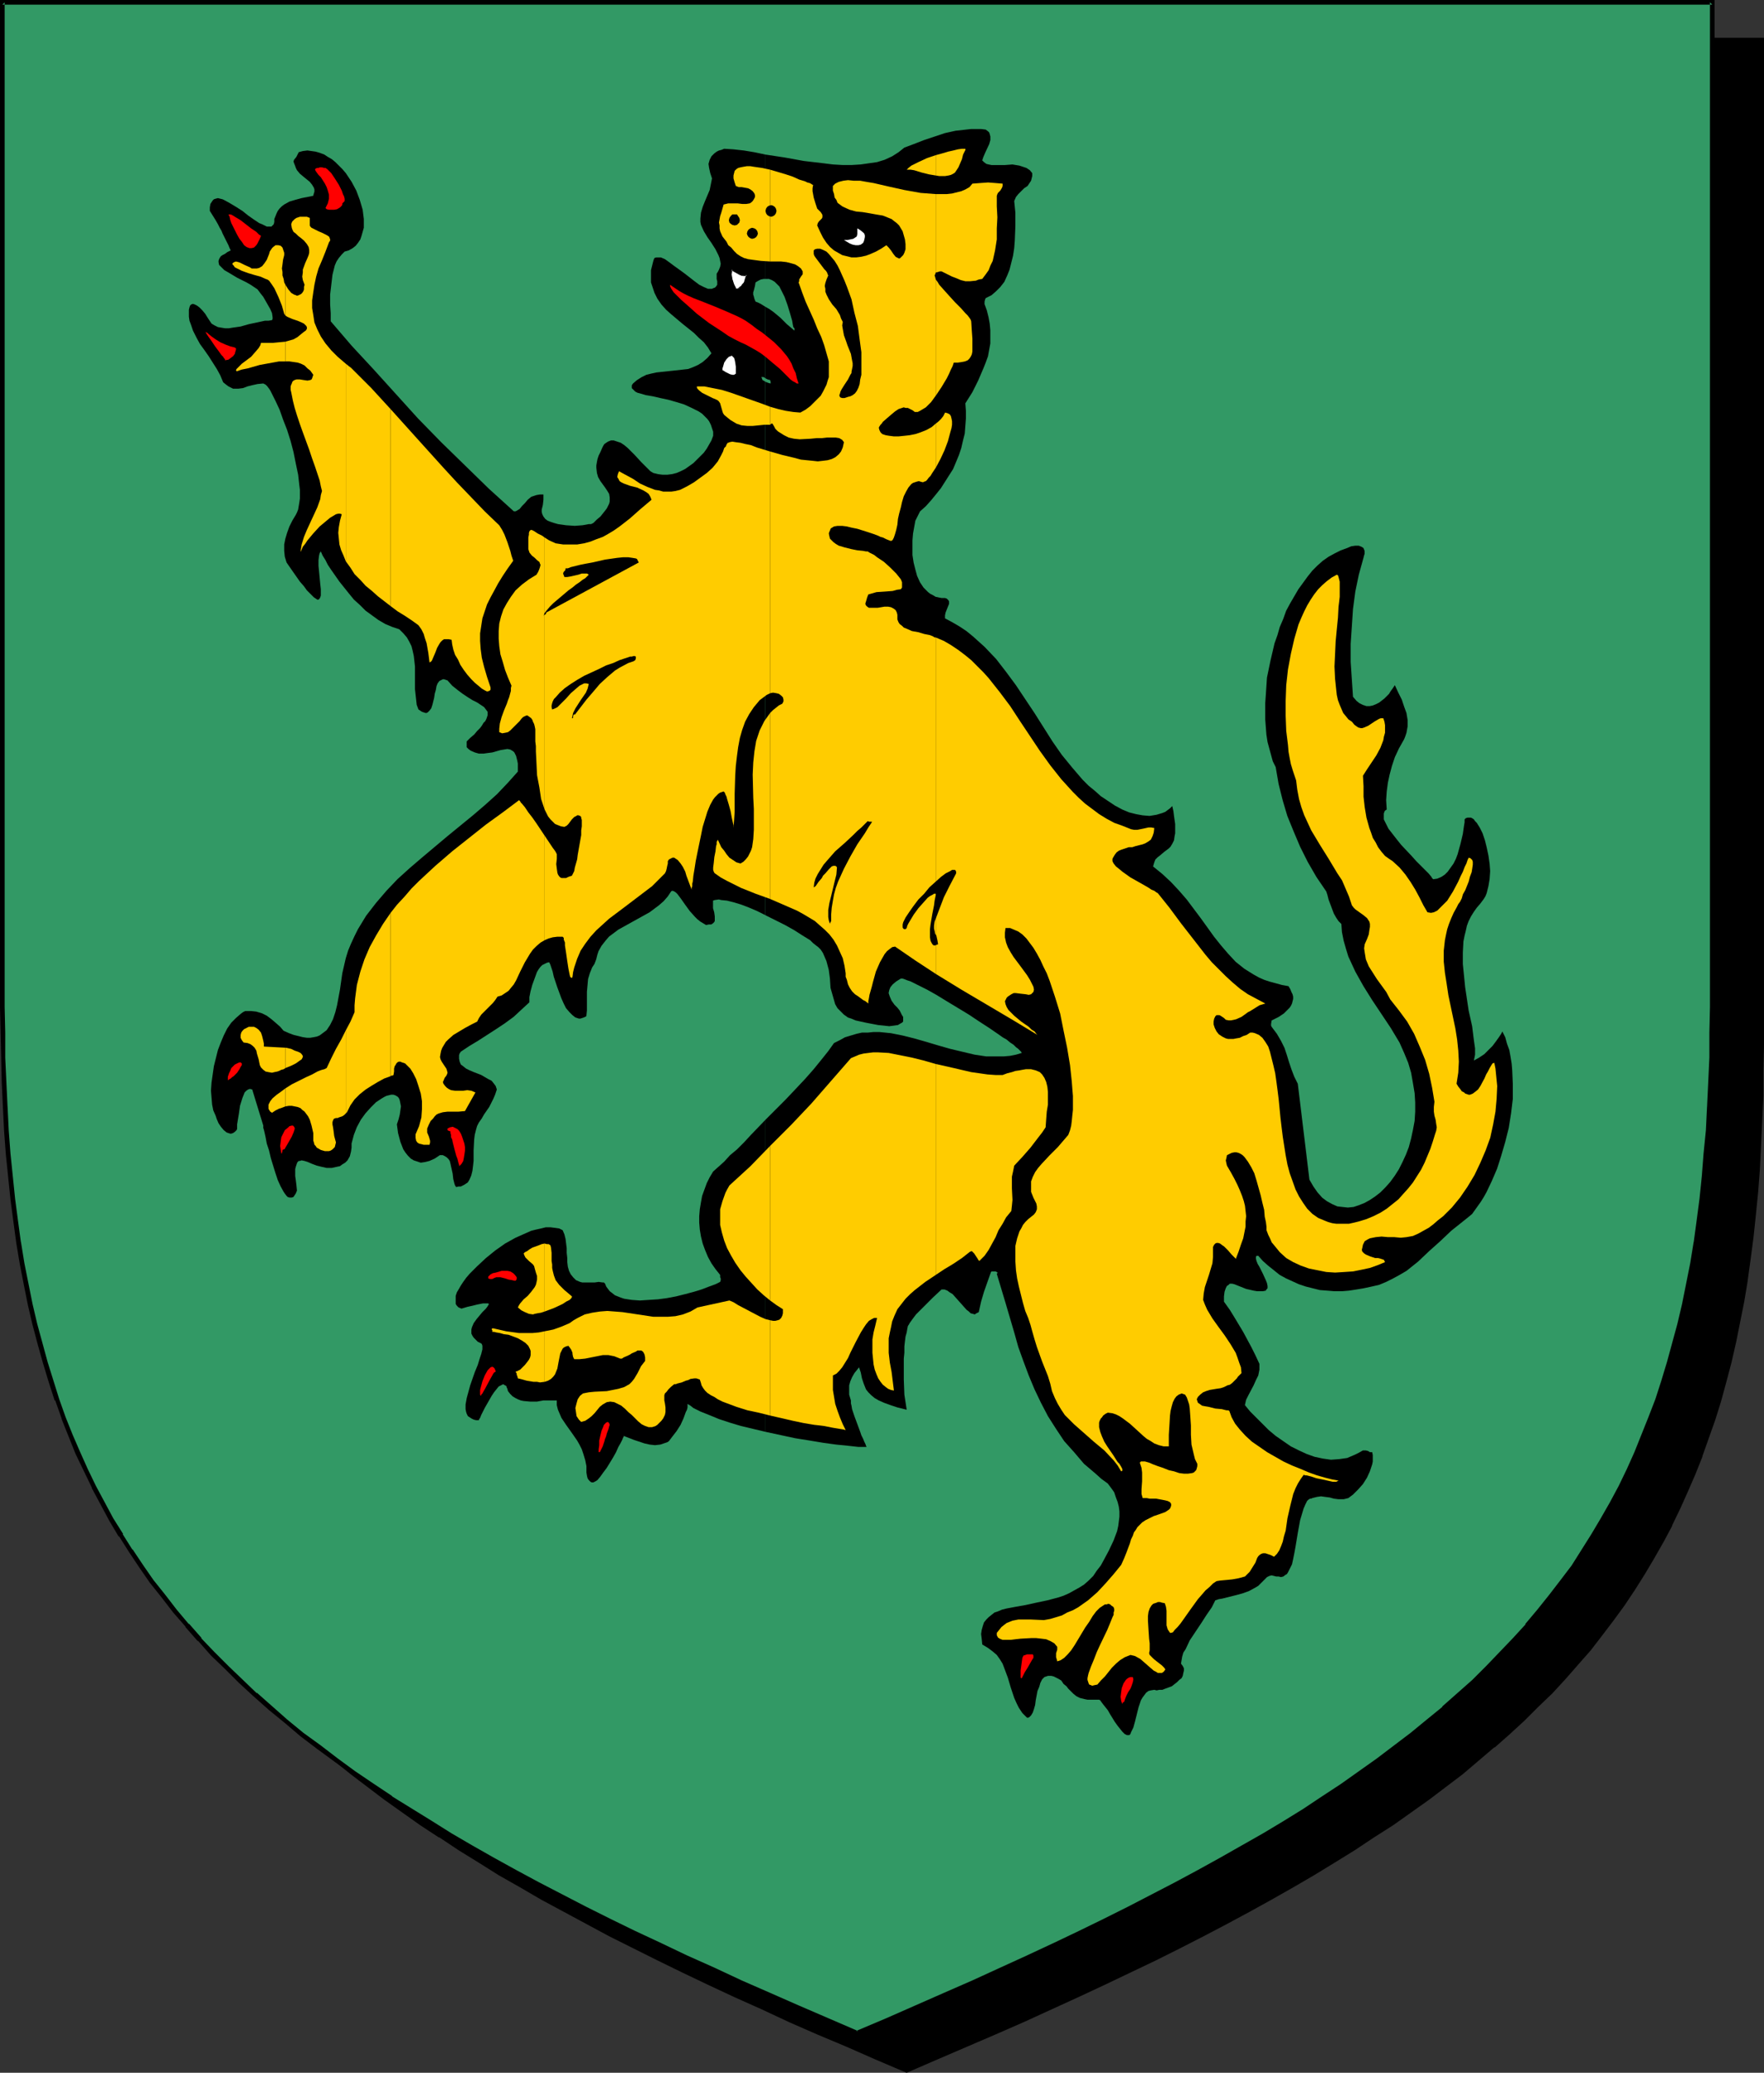 <?xml version="1.0" encoding="UTF-8" standalone="no"?>
<svg
   version="1.0"
   width="129.766mm"
   height="152.484mm"
   id="svg63"
   sodipodi:docname="Lion - Rampant 8.wmf"
   xmlns:inkscape="http://www.inkscape.org/namespaces/inkscape"
   xmlns:sodipodi="http://sodipodi.sourceforge.net/DTD/sodipodi-0.dtd"
   xmlns="http://www.w3.org/2000/svg"
   xmlns:svg="http://www.w3.org/2000/svg">
  <rect width="100%" height="100%" fill="#333333" stroke="none"/>
  <sodipodi:namedview
     id="namedview63"
     pagecolor="#ffffff"
     bordercolor="#000000"
     borderopacity="0.25"
     inkscape:showpageshadow="2"
     inkscape:pageopacity="0.0"
     inkscape:pagecheckerboard="0"
     inkscape:deskcolor="#d1d1d1"
     inkscape:document-units="mm" />
  <defs
     id="defs1">
    <pattern
       id="WMFhbasepattern"
       patternUnits="userSpaceOnUse"
       width="6"
       height="6"
       x="0"
       y="0" />
  </defs>
  <path
     style="fill:#000000;fill-opacity:1;fill-rule:evenodd;stroke:none"
     d="m 252.096,575.671 8.242,-3.555 8.242,-3.555 8.08,-3.555 7.757,-3.393 7.595,-3.555 7.595,-3.393 7.11,-3.393 7.272,-3.393 6.949,-3.393 6.787,-3.393 6.626,-3.393 6.464,-3.393 6.302,-3.393 6.141,-3.393 5.979,-3.393 5.818,-3.393 5.818,-3.393 5.494,-3.555 5.333,-3.393 5.171,-3.555 5.171,-3.393 4.848,-3.555 4.848,-3.555 4.525,-3.555 4.525,-3.716 4.363,-3.716 4.202,-3.716 4.04,-3.716 4.04,-3.716 3.717,-3.878 3.717,-4.039 3.394,-3.878 3.394,-4.039 3.394,-4.039 3.07,-4.201 2.909,-4.201 2.909,-4.201 2.747,-4.362 2.747,-4.362 2.424,-4.524 2.424,-4.524 2.262,-4.686 2.101,-4.847 2.101,-4.686 1.939,-5.009 1.939,-5.009 1.616,-5.009 1.616,-5.332 1.454,-5.332 1.454,-5.332 1.293,-5.493 1.131,-5.655 1.131,-5.816 0.97,-5.816 0.808,-5.978 0.808,-6.14 0.646,-6.14 0.646,-6.301 0.485,-6.463 0.323,-6.624 0.323,-6.786 0.323,-6.786 0.162,-7.109 V 290.501 11.148 H 252.096 14.382 V 290.34 l 0.162,7.109 0.162,7.109 0.162,6.786 0.323,6.786 0.323,6.624 0.485,6.463 0.646,6.301 0.646,6.301 0.808,6.14 0.808,5.978 0.97,5.816 1.131,5.655 1.131,5.655 1.293,5.655 1.454,5.332 1.454,5.332 1.616,5.17 1.616,5.17 1.778,5.009 1.939,4.847 2.101,4.847 2.262,4.686 2.262,4.686 2.262,4.686 2.586,4.524 2.586,4.362 2.747,4.362 2.909,4.201 3.07,4.201 3.07,4.201 3.232,4.039 3.394,4.039 3.555,3.878 3.717,4.039 3.717,3.878 4.04,3.716 4.04,3.716 4.202,3.716 4.202,3.716 4.525,3.716 4.686,3.555 4.686,3.555 5.01,3.555 5.01,3.393 5.333,3.555 5.333,3.393 5.494,3.555 5.656,3.393 5.818,3.393 5.979,3.393 6.302,3.393 6.302,3.393 6.302,3.393 6.787,3.393 6.787,3.393 6.949,3.393 7.11,3.393 7.272,3.393 7.434,3.393 7.595,3.555 7.918,3.393 7.918,3.555 8.242,3.555 z"
     id="path1" />
  <path
     style="fill:#000000;fill-opacity:1;fill-rule:evenodd;stroke:none"
     d="m 252.096,576.317 8.565,-3.716 16.16,-6.947 7.757,-3.393 15.19,-6.947 7.272,-3.393 7.11,-3.393 7.11,-3.393 v 0 l 6.787,-3.393 6.626,-3.393 6.464,-3.393 6.302,-3.393 6.141,-3.393 5.979,-3.393 5.818,-3.393 5.818,-3.555 v 0 l 5.494,-3.393 5.333,-3.555 v 0 l 5.333,-3.393 5.01,-3.555 5.01,-3.555 4.686,-3.555 4.686,-3.555 4.363,-3.716 4.363,-3.716 h 0.162 l 4.202,-3.716 4.04,-3.716 3.878,-3.878 3.878,-3.716 3.717,-4.039 3.394,-3.878 v 0 l 3.555,-4.039 3.232,-4.201 3.07,-4.039 3.07,-4.201 2.909,-4.362 v 0 l 2.747,-4.362 v 0 l 2.586,-4.362 2.586,-4.524 2.424,-4.524 v -0.162 l 2.262,-4.686 2.101,-4.686 2.101,-4.847 1.939,-4.847 v -0.162 l 1.778,-5.009 1.778,-5.009 v 0 l 1.616,-5.17 1.454,-5.332 1.454,-5.493 v 0 l 1.293,-5.655 1.131,-5.655 1.131,-5.655 0.97,-5.816 v -0.162 l 0.808,-5.816 0.808,-6.14 0.646,-6.14 0.646,-6.463 0.485,-6.463 0.323,-6.624 v 0 l 0.323,-6.786 0.323,-6.786 v -7.109 l 0.162,-7.109 V 10.502 H 13.736 V 290.34 l 0.162,7.109 0.162,7.109 0.162,6.786 0.323,6.786 v 0.162 l 0.323,6.624 0.485,6.301 0.646,6.463 0.646,6.14 0.808,6.14 0.808,5.978 v 0 l 0.97,5.978 1.131,5.655 1.131,5.655 1.293,5.493 v 0.162 l 1.454,5.332 1.454,5.332 1.616,5.17 v 0 l 1.778,5.17 1.778,5.009 v 0 l 1.939,5.009 2.101,4.847 2.101,4.686 2.262,4.686 v 0 l 2.424,4.686 2.424,4.524 2.586,4.362 h 0.162 l 2.747,4.362 v 0 l 2.909,4.362 3.07,4.201 3.07,4.039 3.232,4.201 3.394,3.878 v 0.162 l 3.555,3.878 3.717,4.039 3.717,3.716 4.04,3.878 4.04,3.716 v 0 l 4.202,3.716 v 0 l 4.363,3.716 4.525,3.716 4.686,3.555 4.686,3.555 5.01,3.555 5.01,3.555 5.171,3.393 h 0.162 l 5.333,3.555 5.494,3.393 v 0 l 5.656,3.555 5.979,3.393 5.818,3.393 6.302,3.393 6.302,3.393 6.302,3.393 6.787,3.393 6.787,3.393 v 0 l 6.949,3.393 7.11,3.393 7.272,3.393 7.595,3.393 7.595,3.555 7.757,3.393 8.08,3.393 8.08,3.555 8.726,3.716 0.162,-1.293 -8.403,-3.555 -8.08,-3.555 -7.918,-3.393 -7.918,-3.555 -7.595,-3.393 -7.434,-3.393 -7.272,-3.393 -7.11,-3.393 -7.11,-3.393 h 0.162 l -6.787,-3.555 -6.787,-3.393 -6.302,-3.231 -6.302,-3.393 -6.302,-3.393 -5.979,-3.555 -5.818,-3.393 -5.656,-3.393 v 0.162 l -5.494,-3.555 -5.333,-3.393 v 0 l -5.171,-3.555 -5.171,-3.555 -4.848,-3.393 -4.848,-3.555 -4.525,-3.716 -4.525,-3.555 -4.363,-3.716 h 0.162 l -4.363,-3.716 v 0 l -4.04,-3.716 -3.878,-3.716 -3.717,-3.878 -3.717,-3.878 -3.555,-4.039 v 0 l -3.394,-3.878 -3.232,-4.201 -3.07,-4.039 -3.07,-4.201 -2.909,-4.362 v 0.162 l -2.747,-4.362 h 0.162 l -2.747,-4.362 -2.424,-4.524 -2.424,-4.686 v 0.162 l -2.262,-4.686 -2.101,-4.847 -2.101,-4.686 -1.939,-5.009 v 0 l -1.778,-5.009 -1.616,-5.009 v 0 l -1.616,-5.17 -1.454,-5.332 -1.454,-5.493 v 0.162 l -1.293,-5.493 -1.131,-5.816 -1.131,-5.655 -0.97,-5.816 v 0 l -0.808,-5.978 -0.808,-5.978 -0.646,-6.301 -0.646,-6.301 -0.485,-6.463 -0.323,-6.624 v 0 l -0.323,-6.786 -0.162,-6.786 -0.162,-7.109 -0.162,-7.109 V 11.148 l -0.646,0.646 H 489.809 l -0.646,-0.646 v 279.353 7.109 l -0.162,7.109 -0.323,6.786 -0.323,6.786 v -0.162 l -0.323,6.624 -0.485,6.463 -0.646,6.463 -0.646,6.14 -0.808,6.14 -0.808,5.978 v -0.162 l -0.97,5.816 -1.131,5.816 -1.131,5.655 -1.293,5.493 v 0 l -1.454,5.332 -1.454,5.332 -1.616,5.17 v 0 l -1.616,5.17 -1.778,5.009 v -0.162 l -1.939,5.009 -2.101,4.847 -2.101,4.686 -2.424,4.686 v 0 l -2.262,4.524 -2.586,4.524 -2.586,4.362 v 0 l -2.747,4.362 v -0.162 l -2.909,4.362 -2.909,4.201 -3.232,4.201 -3.232,4.039 -3.394,4.039 0.162,-0.162 -3.555,4.039 -3.717,3.878 -3.717,3.878 -3.878,3.716 -4.202,3.716 -4.202,3.716 h 0.162 l -4.363,3.716 -4.525,3.555 -4.686,3.716 -4.686,3.555 -5.01,3.393 -5.01,3.555 -5.333,3.555 h 0.162 l -5.333,3.393 -5.494,3.555 v -0.162 l -5.818,3.393 -5.818,3.393 -5.979,3.555 -6.141,3.393 -6.302,3.393 -6.464,3.231 -6.626,3.393 -6.787,3.555 v 0 l -6.949,3.393 -7.11,3.393 -7.272,3.393 -15.19,6.786 -7.757,3.555 -16.16,6.947 -8.403,3.555 h 0.485 z"
     id="path2" />
  <path
     style="fill:#329965;fill-opacity:1;fill-rule:evenodd;stroke:none"
     d="m 238.36,565.169 8.403,-3.555 8.08,-3.555 7.918,-3.393 7.918,-3.393 7.595,-3.555 7.434,-3.393 7.434,-3.393 7.11,-3.393 6.949,-3.393 6.787,-3.393 6.626,-3.393 6.464,-3.393 6.302,-3.393 6.141,-3.393 5.979,-3.393 5.979,-3.393 5.656,-3.555 5.494,-3.393 5.333,-3.555 5.171,-3.393 5.171,-3.555 4.848,-3.555 4.848,-3.555 4.525,-3.555 4.525,-3.716 4.363,-3.555 4.202,-3.716 4.04,-3.716 4.04,-3.878 3.717,-3.878 3.717,-3.878 3.555,-4.039 3.232,-3.878 3.394,-4.201 3.07,-4.039 3.07,-4.201 2.747,-4.362 2.747,-4.362 2.747,-4.362 2.424,-4.524 2.424,-4.524 2.262,-4.686 2.101,-4.686 2.101,-4.847 1.939,-5.009 1.939,-5.009 1.616,-5.009 1.616,-5.332 1.454,-5.332 1.454,-5.332 1.293,-5.493 1.131,-5.655 1.131,-5.816 0.97,-5.816 0.808,-5.978 0.808,-6.14 0.646,-6.14 0.485,-6.301 0.646,-6.463 0.323,-6.624 0.323,-6.786 0.323,-6.947 v -6.947 l 0.162,-7.109 V 0.646 H 238.36 0.646 V 279.999 l 0.162,7.109 v 6.947 l 0.323,6.947 0.323,6.786 0.323,6.624 0.485,6.463 0.646,6.301 0.646,6.14 0.808,6.14 0.808,5.978 0.97,5.816 1.131,5.816 1.131,5.655 1.293,5.493 1.454,5.332 1.454,5.332 1.616,5.17 1.616,5.17 1.778,5.009 1.939,4.847 2.101,5.009 2.101,4.686 2.262,4.686 2.424,4.524 2.586,4.524 2.586,4.362 2.747,4.362 2.909,4.362 2.909,4.039 3.232,4.201 3.232,4.039 3.394,4.039 3.555,4.039 3.555,3.878 3.878,3.716 3.878,3.878 4.04,3.716 4.202,3.716 4.363,3.716 4.525,3.716 4.525,3.555 4.848,3.555 5.01,3.555 5.01,3.555 5.171,3.393 5.494,3.555 5.494,3.393 5.656,3.393 5.818,3.393 5.979,3.393 6.141,3.393 6.302,3.393 6.464,3.393 6.626,3.393 6.787,3.393 7.11,3.393 7.11,3.393 7.272,3.555 7.434,3.393 7.757,3.393 7.757,3.555 8.08,3.393 8.08,3.555 z"
     id="path3" />
  <path
     style="fill:#000000;fill-opacity:1;fill-rule:evenodd;stroke:none"
     d="m 238.36,565.815 8.565,-3.555 8.242,-3.555 7.918,-3.393 7.918,-3.555 7.595,-3.393 7.434,-3.393 7.272,-3.555 7.11,-3.393 6.949,-3.393 6.949,-3.393 v 0 l 13.09,-6.786 6.302,-3.393 6.141,-3.393 5.979,-3.393 5.979,-3.393 5.656,-3.393 v 0 l 5.494,-3.555 5.333,-3.393 h 0.162 l 5.171,-3.555 5.01,-3.555 4.848,-3.555 4.848,-3.393 4.686,-3.716 4.363,-3.555 4.363,-3.716 h 0.162 l 4.202,-3.878 4.04,-3.716 3.878,-3.716 3.878,-3.878 3.555,-3.878 3.555,-4.039 h 0.162 l 3.232,-4.039 3.394,-4.039 3.07,-4.201 3.07,-4.201 v 0 l 2.747,-4.362 2.909,-4.362 v 0 l 2.586,-4.362 2.586,-4.524 2.424,-4.524 v -0.162 l 2.262,-4.524 2.101,-4.847 2.101,-4.847 1.939,-4.847 v -0.162 l 1.778,-5.009 1.616,-5.009 h 0.162 l 1.616,-5.17 1.454,-5.332 1.454,-5.493 v 0 l 1.293,-5.493 1.131,-5.655 1.131,-5.816 0.97,-5.816 v 0 l 0.808,-5.978 0.808,-6.14 0.646,-6.301 0.485,-6.301 0.646,-6.463 0.323,-6.624 v 0 l 0.323,-6.786 0.323,-6.947 v -6.947 l 0.162,-7.109 V 0 H 0 v 279.999 l 0.162,7.109 0.162,6.947 0.162,6.947 0.323,6.786 v 0 l 0.323,6.624 0.485,6.463 0.646,6.301 0.646,6.301 0.808,6.14 0.808,5.978 v 0 l 0.97,5.816 1.131,5.816 1.131,5.655 1.293,5.493 v 0 l 1.454,5.493 1.454,5.17 1.616,5.332 1.616,5.009 h 0.162 l 1.778,5.009 v 0.162 l 1.939,4.847 1.939,4.847 2.262,4.686 2.262,4.686 v 0.162 l 2.424,4.524 2.424,4.524 2.586,4.362 h 0.162 l 2.747,4.362 v 0 l 2.909,4.362 2.909,4.201 3.232,4.039 3.232,4.201 3.394,3.878 v 0.162 l 3.394,3.878 h 0.162 l 3.555,4.039 3.878,3.716 3.878,3.878 4.04,3.716 v 0 l 4.363,3.878 v 0 l 4.363,3.555 4.363,3.716 4.686,3.555 4.848,3.555 4.848,3.555 5.171,3.555 5.171,3.393 v 0 l 5.494,3.555 v 0 l 5.494,3.393 5.656,3.555 5.818,3.393 5.979,3.393 6.141,3.393 6.302,3.393 13.09,6.786 h 0.162 l 6.787,3.393 6.949,3.393 7.11,3.393 7.272,3.393 7.595,3.555 7.595,3.393 7.757,3.393 8.08,3.555 8.242,3.555 8.565,3.555 0.162,-1.131 -8.242,-3.555 -8.242,-3.555 -8.08,-3.555 -7.757,-3.393 -7.595,-3.555 -7.595,-3.393 -7.11,-3.393 -7.272,-3.393 -6.949,-3.393 -6.787,-3.393 v 0 l -13.09,-6.786 -6.302,-3.393 -6.141,-3.393 -5.979,-3.393 -5.818,-3.393 -5.656,-3.555 -5.494,-3.393 v 0 l -5.494,-3.393 h 0.162 l -5.333,-3.555 -5.01,-3.393 -4.848,-3.555 -4.848,-3.716 -4.686,-3.393 -4.525,-3.716 -4.202,-3.716 v 0 l -4.202,-3.716 v 0.162 l -4.04,-3.878 -3.878,-3.716 -3.878,-3.878 -3.717,-3.878 h 0.162 l -3.555,-4.039 v 0.162 l -3.394,-4.039 -3.232,-4.201 -3.232,-4.039 -2.909,-4.201 -2.909,-4.362 v 0.162 l -2.747,-4.362 h 0.162 l -2.747,-4.362 -2.424,-4.524 -2.424,-4.524 v 0 l -2.262,-4.686 -2.101,-4.686 -2.101,-4.847 -1.939,-4.847 v 0 l -1.778,-5.009 v 0 l -1.616,-5.17 -1.616,-5.17 -1.454,-5.332 -1.454,-5.332 v 0 L 9.05,362.561 7.918,356.906 6.787,351.251 5.818,345.273 v 0.162 l -0.808,-5.978 -0.808,-6.14 -0.646,-6.301 -0.646,-6.301 -0.485,-6.463 -0.323,-6.624 v 0.162 l -0.323,-6.786 -0.323,-6.947 v -6.947 L 1.293,279.999 V 0.646 L 0.646,1.293 H 476.073 l -0.646,-0.646 V 279.999 l -0.162,7.109 v 6.947 l -0.323,6.947 -0.323,6.786 v -0.162 l -0.323,6.624 -0.646,6.463 -0.485,6.301 -0.646,6.301 -0.808,6.14 -0.808,5.978 v -0.162 l -0.97,5.978 -1.131,5.655 -1.131,5.655 -1.293,5.493 v 0 l -1.454,5.332 -1.454,5.332 -1.616,5.332 v 0 l -1.616,5.009 -1.939,5.009 v 0 l -1.939,4.847 -1.939,4.847 -2.101,4.686 -2.262,4.686 v 0 l -2.424,4.524 -2.586,4.524 -2.586,4.362 v 0 l -2.747,4.362 -2.747,4.362 v 0 l -3.07,4.039 -3.232,4.201 -3.232,4.039 -3.394,4.039 h 0.162 l -3.555,3.878 -3.717,3.878 -3.717,3.878 -3.878,3.878 -4.202,3.716 -4.202,3.716 h 0.162 l -4.363,3.555 -4.525,3.716 -4.686,3.555 -4.686,3.555 -5.01,3.555 -5.01,3.555 -5.171,3.393 v 0 l -5.333,3.555 -5.494,3.393 v 0 l -5.656,3.393 -5.979,3.393 -5.979,3.393 -6.141,3.393 -6.302,3.393 -13.09,6.786 v 0 l -6.787,3.393 -6.949,3.393 -7.11,3.393 -7.272,3.393 -7.434,3.393 -7.757,3.555 -7.757,3.393 -8.08,3.555 -8.08,3.555 -8.403,3.555 h 0.485 z"
     id="path4" />
  <path
     style="fill:#000000;fill-opacity:1;fill-rule:evenodd;stroke:none"
     d="m 212.827,311.344 v 86.763 l 8.242,1.777 4.04,0.646 3.878,0.646 3.555,0.485 1.616,0.162 1.616,0.162 1.454,0.162 1.454,0.162 h 1.131 1.131 l -0.162,-0.323 -0.162,-0.485 -0.323,-0.646 -0.323,-0.808 -0.485,-0.969 -0.323,-0.969 -1.616,-4.362 -0.323,-0.969 -0.323,-0.969 -0.162,-0.969 -0.162,-0.646 v -0.485 -0.323 l -0.485,-1.616 v -1.293 -1.293 l 0.323,-1.131 0.485,-1.131 0.646,-1.131 0.646,-0.808 0.646,-0.808 0.485,1.454 0.162,0.808 0.162,0.808 0.485,1.454 0.323,0.808 0.323,0.808 0.646,0.808 0.808,0.808 0.97,0.808 1.131,0.646 1.454,0.646 1.778,0.646 1.939,0.646 1.293,0.323 1.293,0.323 -0.646,-4.201 -0.162,-4.201 v -5.816 l 0.162,-1.616 v -1.777 l 0.162,-1.454 0.162,-1.293 0.323,-1.131 0.162,-0.969 0.162,-0.808 0.323,-0.485 0.162,-0.323 0.808,-1.131 0.97,-1.293 2.262,-2.262 2.424,-2.424 2.424,-2.262 h 0.808 l 0.808,0.323 0.646,0.485 0.808,0.485 1.293,1.454 1.293,1.454 1.293,1.454 0.646,0.485 0.485,0.485 0.646,0.162 0.485,0.162 0.485,-0.323 0.646,-0.323 0.646,-2.908 0.808,-2.747 0.97,-2.747 0.97,-2.747 0.162,-0.162 h 0.323 0.808 l 0.323,0.162 0.162,0.162 h 0.162 l -0.323,0.323 2.424,8.078 2.424,8.24 1.131,4.039 1.454,4.039 1.454,3.878 1.616,3.878 1.778,3.716 1.939,3.716 2.262,3.555 2.262,3.393 2.747,3.07 2.747,3.231 3.232,2.747 1.616,1.454 1.778,1.293 0.97,1.293 0.808,1.131 0.485,1.454 0.485,1.293 0.323,1.293 0.162,1.293 v 1.454 l -0.162,1.293 -0.162,1.293 -0.323,1.454 -0.97,2.585 -1.293,2.747 -1.293,2.424 -0.97,1.777 -1.131,1.454 -0.97,1.454 -1.293,1.293 -1.293,1.131 -1.293,0.808 -1.454,0.808 -1.454,0.808 -1.454,0.646 -1.454,0.485 -3.07,0.808 -3.07,0.646 -2.909,0.646 -2.747,0.485 -2.586,0.485 -1.293,0.323 -1.131,0.485 -0.97,0.323 -0.808,0.646 -0.808,0.646 -0.646,0.646 -0.646,0.808 -0.323,0.969 -0.323,1.131 -0.162,1.131 0.162,1.293 0.162,1.616 1.616,0.969 1.293,0.969 1.131,0.969 0.808,1.131 0.808,1.293 0.485,1.293 0.97,2.585 0.808,2.747 0.97,2.908 0.646,1.454 0.646,1.293 0.97,1.454 1.293,1.293 h 0.323 l 0.323,-0.162 0.485,-0.485 0.485,-0.808 0.323,-0.969 0.323,-1.131 0.162,-1.293 0.485,-2.585 0.485,-1.131 0.323,-1.131 0.485,-0.969 0.646,-0.646 0.485,-0.162 0.485,-0.162 h 0.323 0.646 l 0.646,0.162 0.646,0.323 0.646,0.323 0.808,0.485 0.646,0.969 0.808,0.646 0.485,0.646 0.646,0.646 0.808,0.808 0.808,0.646 0.97,0.485 0.646,0.162 0.646,0.162 0.808,0.162 h 0.97 0.97 1.293 l 0.323,0.162 0.323,0.485 0.485,0.646 0.646,0.808 0.646,0.808 0.646,1.131 1.293,2.1 0.808,1.131 0.646,0.808 0.646,0.808 0.646,0.646 0.646,0.323 h 0.485 0.162 l 0.162,-0.162 0.162,-0.162 0.162,-0.485 0.323,-0.646 0.323,-0.646 0.485,-1.777 0.485,-1.939 0.485,-1.939 0.646,-1.939 0.485,-0.808 0.485,-0.646 0.485,-0.646 0.646,-0.485 0.646,-0.162 0.97,-0.162 0.646,0.162 0.808,-0.162 h 0.808 l 0.808,-0.323 1.778,-0.646 1.454,-1.131 0.646,-0.646 0.646,-0.485 0.323,-0.646 0.162,-0.808 0.162,-0.646 v -0.646 l -0.323,-0.646 -0.485,-0.646 0.162,-0.969 0.162,-0.969 0.323,-1.131 0.646,-0.969 1.131,-2.424 1.616,-2.424 1.616,-2.424 1.454,-2.262 1.454,-2.1 0.485,-0.969 0.485,-0.969 0.97,-0.323 0.97,-0.162 1.939,-0.485 1.939,-0.485 1.778,-0.485 1.778,-0.646 1.778,-0.969 0.808,-0.485 0.808,-0.808 0.808,-0.808 0.808,-0.808 0.646,-0.323 0.646,-0.162 1.293,0.323 h 0.646 l 0.646,0.162 0.646,-0.162 0.646,-0.485 0.323,-0.162 0.323,-0.485 0.485,-0.969 0.646,-1.293 0.323,-1.454 0.323,-1.616 0.323,-1.777 0.646,-3.878 0.646,-3.555 0.485,-1.616 0.485,-1.616 0.485,-1.131 0.485,-0.969 0.323,-0.323 0.485,-0.323 h 0.323 l 0.323,-0.162 1.293,-0.323 1.131,-0.162 1.131,0.162 1.293,0.162 1.131,0.323 1.293,0.162 h 1.454 l 1.293,-0.323 1.293,-0.969 1.454,-1.454 1.293,-1.454 1.131,-1.777 0.808,-1.777 0.646,-1.939 0.162,-0.808 v -0.969 -0.808 l -0.162,-0.808 h -0.646 l -0.485,-0.323 -0.646,-0.162 h -0.808 l -1.131,0.646 -0.97,0.485 -1.131,0.485 -1.131,0.485 -2.262,0.323 -2.262,0.162 -2.262,-0.323 -2.262,-0.485 -2.262,-0.808 -2.101,-0.969 -2.262,-1.131 -2.101,-1.454 -2.101,-1.454 -1.939,-1.616 -1.778,-1.777 -1.778,-1.777 -1.616,-1.616 -1.454,-1.777 0.323,-1.454 0.646,-1.293 1.454,-2.747 0.646,-1.454 0.646,-1.293 0.323,-1.616 v -0.646 -0.969 l -1.131,-2.424 -1.131,-2.262 -2.262,-4.201 -2.424,-4.039 -1.293,-2.1 -1.616,-2.262 v -0.808 -0.646 l 0.162,-1.293 0.323,-0.969 0.323,-0.646 0.485,-0.323 0.323,-0.323 h 0.646 l 0.646,0.162 0.808,0.323 0.808,0.323 0.808,0.323 0.808,0.323 2.101,0.485 0.97,0.162 h 1.131 0.485 l 0.808,-0.162 0.162,-0.323 0.323,-0.323 v -0.646 l -0.162,-0.808 -0.323,-0.808 -0.808,-1.777 -0.485,-0.969 -0.485,-0.969 -0.485,-0.808 -0.323,-0.808 -0.162,-0.646 v -0.485 l 0.162,-0.323 h 0.162 0.323 l 1.293,1.454 1.454,1.293 1.616,1.293 1.616,1.293 1.778,0.969 1.778,0.808 1.778,0.808 1.939,0.646 1.939,0.485 1.939,0.485 2.101,0.162 1.939,0.162 h 2.101 l 1.939,-0.162 2.101,-0.323 1.939,-0.323 2.262,-0.485 2.101,-0.485 1.939,-0.808 1.939,-0.969 1.778,-0.969 1.939,-1.131 1.616,-1.293 1.616,-1.293 3.07,-2.908 3.07,-2.747 3.07,-2.908 3.232,-2.585 0.808,-0.646 0.808,-0.646 0.97,-0.808 0.808,-1.131 0.808,-1.131 0.808,-1.131 0.808,-1.293 0.808,-1.454 1.454,-3.07 1.454,-3.393 1.131,-3.555 1.131,-3.878 0.97,-3.878 0.646,-4.039 0.485,-4.039 v -4.039 l -0.162,-3.878 -0.162,-1.939 -0.323,-1.939 -0.323,-1.777 -0.646,-1.777 -0.485,-1.777 -0.808,-1.616 -0.323,0.646 -0.646,0.969 -0.808,1.131 -0.97,1.293 -1.131,1.131 -1.131,1.131 -1.454,0.969 -1.454,0.808 0.162,-0.808 0.162,-0.808 v -1.777 l -0.162,-1.131 -0.162,-1.131 -0.323,-2.585 -0.162,-1.293 -0.323,-1.454 -0.646,-2.908 -0.485,-3.231 -0.485,-3.231 -0.323,-3.231 -0.323,-3.231 v -3.231 l 0.162,-3.07 0.323,-1.616 0.323,-1.293 0.323,-1.454 0.485,-1.293 0.646,-1.293 0.808,-1.293 0.808,-1.131 0.97,-1.131 0.485,-0.646 0.485,-0.646 0.485,-0.808 0.323,-0.808 0.485,-1.939 0.323,-1.939 0.162,-2.262 -0.162,-2.1 -0.323,-2.262 -0.485,-2.262 -0.485,-1.939 -0.646,-1.939 -0.808,-1.616 -0.808,-1.293 -0.485,-0.485 -0.323,-0.485 -0.485,-0.323 -0.323,-0.162 h -0.485 -0.485 l -0.485,0.162 -0.323,0.323 v 0.808 l -0.162,0.969 -0.162,1.131 -0.162,1.131 -0.646,2.747 -0.808,2.908 -0.485,1.293 -0.646,1.293 -0.808,1.131 -0.808,1.131 -0.808,0.808 -0.97,0.646 -1.131,0.485 -1.131,0.162 -0.323,-0.323 -0.162,-0.323 -0.808,-0.969 -0.97,-0.969 -1.131,-1.131 -1.293,-1.293 -1.454,-1.616 -2.747,-2.908 -1.293,-1.616 -1.131,-1.454 -1.131,-1.454 -0.646,-1.293 -0.646,-1.293 v -0.646 -0.969 l 0.162,-0.485 0.162,-0.323 0.485,-0.323 -0.162,-2.585 0.162,-2.424 0.323,-2.424 0.485,-2.262 0.646,-2.424 0.808,-2.424 1.131,-2.424 1.454,-2.585 0.323,-0.808 0.323,-0.969 0.323,-1.777 v -1.777 l -0.323,-1.939 -0.646,-1.777 -0.646,-1.939 -0.97,-1.939 -0.97,-2.1 -0.323,0.485 -0.323,0.485 -0.485,0.646 -0.485,0.808 -1.293,1.293 -1.454,1.131 -0.97,0.485 -0.808,0.323 -0.808,0.162 h -0.97 l -0.97,-0.323 -0.97,-0.485 -0.808,-0.646 -0.97,-1.131 -0.323,-4.847 -0.323,-4.847 v -5.009 l 0.323,-4.847 0.323,-4.847 0.646,-4.847 0.97,-4.686 1.293,-4.686 0.162,-0.646 0.162,-0.485 v -0.808 l -0.323,-0.808 -0.485,-0.323 -0.808,-0.323 h -0.97 l -1.131,0.162 -1.131,0.485 -1.778,0.646 -1.616,0.808 -1.778,0.969 -1.616,1.131 -1.454,1.293 -1.454,1.454 -1.293,1.616 -1.293,1.777 -1.293,1.777 -1.131,1.939 -1.131,1.939 -1.131,2.1 -0.808,2.262 -0.97,2.262 -0.646,2.262 -0.808,2.262 -1.131,4.847 -0.97,4.686 -0.323,4.847 -0.162,2.262 v 2.262 2.262 l 0.162,2.1 0.162,2.1 0.323,2.1 0.485,1.777 0.485,1.777 0.485,1.777 0.808,1.616 0.808,4.686 1.131,4.524 1.293,4.362 1.778,4.362 1.778,4.201 2.101,4.201 2.424,4.201 2.747,4.039 0.323,0.969 0.323,1.293 0.97,2.585 0.485,1.293 0.646,1.131 0.646,0.969 0.808,0.808 0.162,2.262 0.485,2.424 0.646,2.262 0.646,2.1 0.97,2.1 0.97,2.1 2.262,4.039 2.424,3.878 2.586,3.878 2.586,3.878 2.424,4.039 1.293,2.908 1.131,2.747 0.808,2.747 0.485,2.747 0.485,2.908 0.162,2.585 v 2.585 l -0.162,2.585 -0.485,2.585 -0.485,2.262 -0.646,2.424 -0.808,2.1 -0.97,2.1 -0.97,1.939 -1.131,1.777 -1.293,1.777 -1.293,1.454 -1.454,1.454 -1.454,1.131 -1.454,0.969 -1.454,0.808 -1.616,0.646 -1.454,0.485 -1.616,0.162 -1.454,-0.162 -1.454,-0.162 -1.454,-0.646 -1.454,-0.808 -1.293,-0.969 -1.293,-1.454 -1.131,-1.616 -1.131,-1.939 -3.232,-26.659 -0.97,-1.939 -0.808,-2.1 -0.646,-1.939 -0.646,-2.1 -0.646,-1.939 -0.97,-1.939 -1.131,-1.939 -1.454,-1.939 -0.162,-0.323 v -0.485 l 0.162,-0.969 1.939,-0.969 1.454,-0.969 1.131,-1.131 0.485,-0.485 0.323,-0.485 0.323,-0.646 0.162,-0.646 0.162,-0.646 v -0.646 l -0.162,-0.646 -0.323,-0.646 -0.323,-0.808 -0.485,-0.808 -1.778,-0.323 -1.778,-0.485 -1.778,-0.485 -1.454,-0.485 -1.454,-0.646 -1.454,-0.808 -2.586,-1.616 -2.424,-1.939 -2.101,-2.262 -1.939,-2.262 -1.939,-2.424 -3.717,-5.17 -3.878,-5.17 -2.101,-2.424 -2.262,-2.424 -2.424,-2.262 -2.586,-2.1 0.323,-1.131 0.323,-0.808 0.646,-0.646 0.646,-0.485 1.131,-0.969 1.293,-0.969 0.485,-0.485 0.485,-0.808 0.485,-0.969 0.162,-1.131 0.162,-0.808 v -2.585 l -0.162,-1.131 -0.162,-1.131 -0.162,-1.293 -0.323,-1.454 -0.646,0.646 -0.646,0.485 -0.646,0.485 -0.808,0.323 -1.616,0.485 -1.939,0.323 -1.939,-0.162 -1.778,-0.323 -1.939,-0.485 -1.939,-0.808 -2.101,-1.131 -1.939,-1.293 -1.939,-1.293 -1.616,-1.454 -1.778,-1.454 -1.616,-1.616 -2.909,-3.393 -2.909,-3.555 -2.586,-3.716 -5.01,-7.917 -5.171,-7.755 -2.747,-3.716 -2.747,-3.555 -3.232,-3.393 -1.616,-1.454 -1.616,-1.454 -1.778,-1.454 -1.939,-1.293 -1.939,-1.131 -2.101,-1.131 v -0.808 l 0.162,-0.808 0.646,-1.616 0.323,-0.808 v -0.646 l -0.162,-0.323 -0.162,-0.162 -0.323,-0.323 -0.485,-0.162 h -0.97 l -0.808,-0.162 -0.808,-0.162 -0.808,-0.485 -0.646,-0.323 -0.646,-0.485 -1.293,-1.293 -0.97,-1.454 -0.808,-1.777 -0.485,-1.777 -0.485,-1.939 -0.323,-2.1 v -1.939 -2.1 l 0.162,-1.939 0.323,-1.777 0.323,-1.777 0.646,-1.293 0.646,-1.293 1.616,-1.454 1.454,-1.616 1.454,-1.777 1.293,-1.616 1.131,-1.777 1.131,-1.777 1.131,-1.777 0.808,-1.939 0.808,-1.939 0.646,-1.939 0.485,-2.1 0.485,-1.939 0.162,-2.1 0.162,-2.1 v -2.1 l -0.162,-2.1 1.939,-3.07 1.616,-3.231 1.454,-3.393 0.646,-1.616 0.646,-1.777 0.323,-1.777 0.323,-1.777 v -1.777 -1.939 l -0.162,-1.777 -0.323,-1.777 -0.485,-1.939 -0.646,-1.777 V 84.177 83.854 l 0.162,-0.646 0.162,-0.323 1.616,-0.808 1.293,-1.131 1.131,-1.131 1.131,-1.454 0.808,-1.777 0.646,-1.616 0.485,-1.939 0.485,-1.939 0.323,-2.1 0.162,-2.1 0.162,-4.039 v -1.939 -1.777 l -0.162,-1.616 -0.162,-1.616 0.485,-1.131 0.646,-0.808 0.808,-0.808 0.808,-0.808 0.97,-0.646 0.646,-0.969 0.323,-0.485 0.162,-0.646 0.162,-0.646 v -0.808 l -0.646,-0.808 -0.97,-0.646 -0.97,-0.323 -0.97,-0.323 -0.97,-0.162 -0.97,-0.162 -2.101,0.162 h -1.939 -1.778 l -0.808,-0.162 -0.646,-0.162 -0.646,-0.485 -0.485,-0.485 0.323,-0.969 0.485,-1.131 1.131,-2.424 0.323,-1.131 v -0.969 l -0.162,-0.646 -0.162,-0.485 -0.323,-0.323 -0.646,-0.485 -1.293,-0.162 h -1.293 -1.454 l -1.454,0.162 -2.909,0.323 -2.909,0.646 -2.909,0.969 -2.909,0.969 -2.909,1.131 -2.586,0.969 -1.616,1.293 -1.778,1.131 -2.101,0.969 -2.101,0.646 -2.262,0.323 -2.262,0.323 -2.586,0.162 h -2.424 l -2.747,-0.162 -2.586,-0.323 -5.494,-0.646 -5.333,-0.969 -5.333,-0.808 v 34.576 h 0.97 l 0.808,0.323 0.808,0.485 0.646,0.646 0.646,0.646 0.485,0.969 0.97,1.939 0.808,2.262 0.646,2.1 0.646,2.262 0.162,0.969 0.162,0.808 0.323,0.323 v 0.646 l -2.101,-1.777 -1.778,-1.777 -1.939,-1.616 -1.131,-0.808 -1.131,-0.646 v 19.873 l 0.646,0.323 0.646,0.162 0.162,0.485 v 0.485 l -0.646,-0.162 -0.808,-0.323 v 148.32 l 5.494,2.747 2.586,1.454 2.262,1.454 2.101,1.293 0.808,0.808 0.808,0.646 0.646,0.485 0.646,0.646 0.323,0.485 0.323,0.485 0.485,1.131 0.485,1.131 0.646,2.424 0.323,2.424 0.162,2.585 0.646,2.262 0.323,1.131 0.323,1.131 0.646,1.131 0.808,0.808 0.97,0.969 1.131,0.808 0.97,0.323 1.131,0.485 1.454,0.323 1.454,0.323 3.394,0.646 1.616,0.162 1.454,0.162 1.293,-0.162 1.131,-0.162 0.808,-0.485 0.323,-0.162 0.323,-0.323 v -0.323 -0.485 -0.485 l -0.323,-0.485 -0.323,-0.646 -0.323,-0.646 -0.646,-0.808 -0.808,-0.808 -0.808,-1.131 -0.485,-1.131 -0.323,-0.969 0.162,-0.808 0.323,-0.808 0.646,-0.808 0.97,-0.808 1.293,-0.808 h 0.485 l 0.485,0.162 0.808,0.323 0.97,0.323 0.97,0.485 0.97,0.485 1.293,0.646 1.293,0.646 2.586,1.454 2.909,1.777 6.141,3.716 2.909,1.939 2.747,1.777 2.586,1.777 1.131,0.808 1.131,0.646 0.97,0.808 0.97,0.646 0.646,0.646 0.646,0.485 0.485,0.485 0.323,0.323 0.162,0.323 v 0 l -1.616,0.485 -1.616,0.323 -1.778,0.162 h -1.616 -3.232 l -3.232,-0.485 -3.394,-0.808 -3.394,-0.808 -3.394,-0.969 -3.232,-0.969 -3.394,-0.969 -3.232,-0.808 -3.232,-0.646 -3.232,-0.323 h -1.616 l -1.616,0.162 h -1.616 l -1.454,0.323 -1.616,0.485 -1.616,0.485 -1.454,0.808 -1.616,0.808 -0.808,1.131 -0.808,1.131 -1.939,2.424 -2.101,2.585 -2.424,2.747 -2.586,2.747 -2.747,2.908 z"
     id="path5" />
  <path
     style="fill:#000000;fill-opacity:1;fill-rule:evenodd;stroke:none"
     d="M 212.827,77.553 V 42.977 l -3.07,-0.646 -2.909,-0.485 -2.909,-0.323 -2.586,-0.162 -0.808,0.323 -0.646,0.162 -0.646,0.323 -0.646,0.485 -0.808,0.808 -0.485,0.969 -0.323,1.131 0.162,1.131 0.323,1.454 0.485,1.454 -0.323,1.616 -0.323,1.616 -1.293,3.07 -0.646,1.616 -0.485,1.616 -0.162,1.616 v 0.969 l 0.162,0.808 0.808,1.777 0.97,1.616 1.131,1.616 1.131,1.777 0.808,1.616 0.323,0.808 0.162,0.808 0.162,0.808 -0.162,0.808 -0.323,0.808 -0.323,0.646 -0.323,0.485 v 0.485 0.969 l 0.162,0.646 v 0.969 l -0.323,0.485 -0.323,0.323 -0.485,0.162 -0.323,0.162 h -0.485 -0.646 l -1.131,-0.485 -1.293,-0.646 -1.293,-0.969 -2.909,-2.262 -2.909,-2.1 -1.293,-0.969 -1.131,-0.808 -1.131,-0.485 h -0.485 -0.485 -0.323 l -0.485,0.162 -0.162,0.323 -0.162,0.485 -0.323,1.293 -0.323,1.293 v 1.131 1.131 1.131 l 0.323,0.969 0.646,1.939 0.808,1.616 1.131,1.616 1.293,1.454 1.454,1.293 3.07,2.585 3.232,2.585 1.293,1.293 1.454,1.293 1.131,1.454 0.97,1.616 -1.131,1.293 -1.293,1.131 -1.293,0.808 -1.454,0.646 -1.293,0.485 -1.454,0.162 -2.909,0.323 -3.07,0.323 -1.454,0.162 -1.454,0.323 -1.293,0.323 -1.293,0.646 -1.293,0.808 -1.131,0.969 -0.323,0.485 v 0.485 0.323 l 0.323,0.323 0.323,0.323 0.323,0.323 0.646,0.323 0.646,0.162 1.616,0.485 1.939,0.323 2.101,0.485 2.262,0.485 2.262,0.646 2.101,0.646 2.101,0.969 1.939,0.969 0.97,0.646 0.646,0.646 0.808,0.808 0.485,0.646 0.485,0.969 0.323,0.969 0.323,0.969 v 1.131 l -0.485,1.293 -0.646,1.131 -0.646,1.131 -0.808,1.131 -0.97,0.969 -0.97,0.969 -0.97,0.969 -1.131,0.808 -1.131,0.808 -1.293,0.646 -1.131,0.485 -1.293,0.323 -1.293,0.162 h -1.293 l -1.293,-0.162 -1.293,-0.323 -0.808,-0.485 -0.808,-0.808 -0.808,-0.808 -0.97,-0.969 -1.778,-1.939 -1.939,-1.939 -0.97,-0.808 -0.97,-0.646 -0.97,-0.323 -0.97,-0.323 h -0.808 l -0.808,0.323 -0.97,0.646 -0.323,0.485 -0.323,0.646 -0.485,1.131 -0.485,0.969 -0.323,0.969 -0.162,0.808 -0.162,0.969 v 0.646 l 0.162,1.454 0.323,1.131 0.646,1.131 1.293,1.777 0.646,0.969 0.485,0.808 0.162,0.969 v 1.131 l -0.162,0.646 -0.323,0.646 -0.323,0.646 -0.485,0.646 -0.646,0.808 -0.646,0.808 -0.97,0.808 -0.97,0.969 -0.646,0.323 h -0.646 l -0.808,0.162 -0.97,0.162 -2.101,0.162 -2.424,-0.162 -2.262,-0.323 -1.131,-0.323 -0.97,-0.323 -0.808,-0.323 -0.646,-0.485 -0.485,-0.646 -0.323,-0.646 -0.162,-0.646 v -0.646 l 0.323,-1.293 0.162,-1.454 v -0.646 -0.808 h -0.97 l -0.97,0.162 -1.454,0.485 -0.97,0.808 -0.808,0.969 -0.808,0.808 -0.646,0.808 -0.808,0.485 -0.323,0.162 h -0.485 l -6.949,-6.301 -6.626,-6.463 -6.626,-6.463 -6.464,-6.624 -6.141,-6.786 -6.141,-6.786 -6.141,-6.624 -5.818,-6.786 v -1.131 -1.131 l -0.162,-2.424 v -2.747 l 0.323,-2.747 0.323,-2.747 0.323,-1.293 0.323,-1.293 0.485,-1.131 0.646,-0.969 0.808,-0.969 0.808,-0.808 1.131,-0.323 1.131,-0.646 0.808,-0.646 0.646,-0.808 0.646,-0.969 0.323,-0.969 0.323,-1.131 0.323,-1.131 v -1.131 -1.293 l -0.162,-1.293 -0.162,-1.293 -0.808,-2.747 -0.97,-2.585 -1.293,-2.424 -1.616,-2.424 -0.97,-1.131 -0.97,-0.969 -0.97,-0.969 -0.97,-0.808 -1.131,-0.646 -0.97,-0.646 -1.293,-0.485 -1.131,-0.323 -1.131,-0.162 -1.131,-0.162 -1.293,0.162 -1.131,0.323 -0.323,0.646 -0.323,0.646 -0.646,0.808 -0.162,0.485 0.162,0.485 0.323,0.808 0.162,0.485 0.323,0.646 0.808,0.969 0.97,0.808 1.778,1.454 0.646,0.808 0.485,0.808 0.162,0.485 v 0.646 l -0.162,0.485 -0.162,0.646 -1.616,0.323 -1.616,0.323 -1.778,0.485 -1.616,0.485 -1.454,0.808 -0.646,0.485 -0.646,0.646 -0.485,0.646 -0.323,0.646 -0.323,0.808 -0.323,0.808 v 0.808 l -0.162,0.646 -0.323,0.323 -0.323,0.323 h -0.323 -0.485 -0.485 l -0.646,-0.323 -0.646,-0.323 -0.808,-0.323 -1.454,-0.969 -1.616,-1.131 -1.616,-1.293 -1.778,-1.131 -1.616,-0.969 -1.454,-0.808 -0.646,-0.323 -1.293,-0.323 -0.646,0.162 -0.485,0.162 -0.323,0.323 -0.323,0.485 -0.323,0.485 -0.162,0.969 v 0.969 l 0.808,1.293 0.808,1.293 0.646,1.131 0.485,0.969 0.485,0.808 0.323,0.808 0.646,1.293 0.485,0.969 0.485,0.969 0.323,0.808 0.323,0.646 -0.97,0.485 -0.646,0.485 -0.646,0.323 -0.485,0.323 -0.323,0.485 -0.162,0.323 -0.162,0.485 v 0.323 l 0.162,0.808 0.646,0.646 0.808,0.808 1.131,0.646 2.424,1.454 2.586,1.293 1.131,0.646 0.97,0.646 0.97,0.646 0.485,0.646 0.485,0.646 0.646,0.808 0.646,1.131 0.646,1.131 0.646,1.131 0.485,1.131 0.162,1.131 v 0.485 l -0.162,0.323 -0.97,0.162 h -0.97 l -2.262,0.485 -2.262,0.485 -2.262,0.646 -2.262,0.323 -0.97,0.162 h -1.131 l -0.97,-0.162 -0.97,-0.162 -0.97,-0.485 -0.808,-0.485 -0.97,-1.454 -0.808,-1.293 -0.808,-0.969 -0.808,-0.808 -0.646,-0.485 -0.646,-0.323 -0.485,-0.162 -0.485,0.162 -0.323,0.323 -0.162,0.485 -0.162,0.646 v 0.808 1.131 l 0.162,1.131 0.485,1.293 0.485,1.454 0.97,1.939 0.97,1.777 1.293,1.777 1.131,1.616 2.262,3.555 0.97,1.777 0.808,1.939 0.808,0.646 0.646,0.485 0.646,0.323 0.646,0.323 h 0.808 0.646 l 1.293,-0.162 1.293,-0.485 1.293,-0.323 1.454,-0.323 1.616,-0.162 0.323,0.162 0.323,0.162 0.485,0.485 0.485,0.646 0.323,0.485 0.485,0.969 0.485,0.969 0.485,0.969 1.131,2.424 0.97,2.747 1.131,2.908 0.97,3.07 0.808,3.07 0.646,3.231 0.646,3.07 0.323,2.908 0.162,1.293 v 2.424 l -0.162,1.131 -0.162,0.969 -0.162,0.969 -0.323,0.808 -0.323,0.646 -0.97,1.616 -0.808,1.616 -0.646,1.777 -0.485,1.616 -0.323,1.616 v 1.777 l 0.162,1.616 0.485,1.616 1.454,2.1 1.131,1.616 1.131,1.616 1.131,1.293 0.808,1.131 0.808,0.808 0.646,0.646 0.485,0.485 0.485,0.323 0.485,0.323 h 0.323 l 0.162,-0.162 0.162,-0.162 0.162,-0.323 0.162,-0.485 v -0.485 -1.293 l -0.162,-1.454 -0.323,-3.393 -0.162,-1.616 v -1.616 l 0.162,-1.293 0.162,-0.646 0.323,-0.485 0.485,1.131 0.808,1.293 0.646,1.293 0.97,1.454 1.131,1.616 1.131,1.616 1.293,1.616 1.293,1.616 1.454,1.777 1.616,1.454 1.616,1.616 1.778,1.293 1.778,1.293 1.939,1.131 1.939,0.808 1.939,0.646 1.131,1.131 0.97,1.131 0.646,1.131 0.646,1.293 0.323,1.293 0.323,1.454 0.323,2.908 v 3.231 3.07 l 0.323,2.908 0.162,1.454 0.485,1.293 0.485,0.323 0.485,0.323 0.485,0.162 0.485,0.162 h 0.323 l 0.323,-0.162 0.485,-0.485 0.485,-0.646 0.323,-0.969 0.485,-1.939 0.162,-1.131 0.323,-1.131 0.162,-0.969 0.323,-0.808 0.485,-0.646 0.646,-0.323 0.323,-0.162 h 0.323 l 0.485,0.162 0.485,0.162 1.293,1.454 1.616,1.293 1.293,0.969 1.454,0.969 1.293,0.808 0.646,0.323 0.646,0.323 0.97,0.646 0.97,0.646 0.485,0.646 0.485,0.646 v 0.485 0.485 l -0.162,0.485 -0.162,0.485 -0.323,0.646 -0.485,0.485 -0.485,0.808 -0.485,0.646 -0.808,0.808 -0.808,0.969 -1.131,0.969 -0.97,0.969 v 1.616 l 0.485,0.485 0.646,0.485 1.131,0.485 1.131,0.323 h 1.293 l 1.131,-0.162 1.293,-0.162 2.262,-0.646 0.97,-0.162 0.97,-0.162 0.808,0.162 0.808,0.485 0.323,0.323 0.162,0.323 0.323,0.646 0.162,0.646 0.162,0.646 0.162,0.808 v 0.969 1.293 l -2.747,3.07 -3.07,3.231 -3.232,2.908 -3.394,2.908 -7.11,5.816 -7.11,5.978 -3.394,2.908 -3.394,3.07 -3.07,3.231 -2.909,3.393 -2.747,3.555 -2.262,3.716 -0.97,1.939 -0.97,2.1 -0.808,1.939 -0.646,2.1 -0.485,2.1 -0.485,2.1 -0.646,4.524 -0.808,4.362 -0.485,1.939 -0.646,1.939 -0.808,1.616 -0.97,1.454 -0.646,0.485 -0.646,0.485 -0.646,0.485 -0.808,0.323 -0.808,0.162 -0.97,0.162 h -0.97 l -1.131,-0.162 -1.293,-0.323 -1.293,-0.323 -1.293,-0.485 -1.454,-0.646 -0.97,-1.131 -1.293,-1.131 -1.131,-0.969 -1.293,-0.969 -1.293,-0.646 -1.616,-0.485 -1.454,-0.162 h -1.616 l -0.646,0.323 -0.646,0.485 -1.293,1.131 -1.293,1.293 -1.131,1.616 -0.97,1.939 -0.808,1.939 -0.808,2.1 -1.131,4.524 -0.323,2.262 -0.323,2.262 -0.162,2.262 0.162,1.939 0.162,1.939 0.323,1.616 0.646,1.454 0.323,0.969 0.485,1.131 0.646,0.969 0.808,0.969 0.808,0.646 0.485,0.162 0.485,0.162 h 0.323 l 0.485,-0.162 0.485,-0.323 0.485,-0.485 0.162,-0.323 v -0.646 -0.646 l 0.162,-0.969 0.323,-1.939 0.323,-2.262 0.646,-2.1 0.323,-0.808 0.323,-0.808 0.485,-0.485 0.485,-0.323 0.485,-0.162 0.646,0.162 3.07,10.017 v 0.323 0.323 l 0.162,0.485 0.162,0.646 0.323,1.454 0.323,1.777 0.646,1.939 0.485,2.1 1.293,4.201 0.646,1.939 0.808,1.777 0.808,1.454 0.323,0.485 0.485,0.646 0.323,0.323 0.485,0.162 h 0.323 0.323 l 0.485,-0.162 0.323,-0.485 0.323,-0.485 0.323,-0.808 -0.162,-1.616 -0.162,-1.293 -0.162,-1.131 v -1.939 l 0.162,-0.646 0.162,-0.485 0.162,-0.485 0.162,-0.323 0.323,-0.323 h 0.323 l 0.485,-0.162 0.808,0.162 0.97,0.323 1.131,0.485 1.293,0.485 1.293,0.323 1.454,0.323 h 1.454 l 1.454,-0.323 0.808,-0.162 0.646,-0.485 0.808,-0.485 0.646,-0.646 0.646,-1.131 0.323,-1.293 0.162,-1.131 v -1.131 l 0.646,-2.424 0.808,-2.1 1.131,-2.1 1.293,-1.777 1.454,-1.616 1.454,-1.454 1.454,-0.969 0.808,-0.485 0.646,-0.323 0.646,-0.162 0.646,-0.162 h 0.646 l 0.485,0.162 0.323,0.162 0.485,0.323 0.323,0.485 0.162,0.485 0.162,0.808 0.162,0.808 -0.162,1.131 -0.162,1.131 -0.323,1.293 -0.485,1.454 0.323,2.424 0.646,2.424 0.808,2.1 0.646,0.969 0.646,0.808 0.808,0.808 0.808,0.485 0.97,0.323 0.97,0.323 1.131,-0.162 1.293,-0.323 1.454,-0.646 1.454,-0.969 h 0.808 l 0.646,0.323 0.485,0.323 0.485,0.485 0.323,0.485 0.162,0.646 0.323,1.454 0.323,1.454 0.162,1.454 0.323,1.293 0.162,0.485 0.323,0.485 0.646,-0.162 h 0.646 l 0.97,-0.485 0.97,-0.646 0.485,-0.808 0.485,-1.131 0.323,-1.293 0.162,-1.293 0.162,-1.454 v -2.908 l 0.162,-3.07 0.162,-1.293 0.323,-1.293 0.323,-1.131 0.485,-0.969 0.808,-1.131 0.646,-1.131 1.454,-2.1 1.131,-2.262 0.485,-1.131 0.485,-1.454 -0.323,-0.969 -0.485,-0.646 -0.646,-0.808 -0.97,-0.485 -1.939,-1.131 -2.101,-0.808 -1.131,-0.485 -0.97,-0.485 -0.808,-0.646 -0.646,-0.485 -0.323,-0.808 -0.162,-0.808 v -0.969 l 0.162,-0.485 0.323,-0.485 2.424,-1.616 2.424,-1.454 5.01,-3.231 2.424,-1.616 2.424,-1.777 2.262,-2.1 2.101,-1.939 v -0.646 -0.808 l 0.323,-1.616 0.485,-1.777 0.646,-1.777 0.646,-1.777 0.485,-0.808 0.485,-0.646 0.485,-0.485 0.646,-0.323 0.646,-0.323 0.646,-0.162 0.323,0.646 0.323,0.969 0.323,0.969 0.323,1.454 0.485,1.454 0.485,1.454 1.131,3.07 0.646,1.454 0.646,1.293 0.97,1.131 0.808,0.808 0.808,0.646 0.97,0.323 h 0.485 l 0.485,-0.162 0.485,-0.162 0.646,-0.323 0.162,-1.616 v -5.17 l 0.162,-1.777 0.162,-1.777 0.485,-1.616 0.646,-1.616 0.323,-0.485 0.323,-0.485 0.485,-1.293 0.323,-1.293 0.323,-0.969 0.808,-1.454 1.131,-1.454 0.97,-1.131 1.293,-0.969 1.293,-0.969 1.454,-0.808 2.909,-1.616 2.909,-1.616 1.454,-0.808 1.293,-0.969 1.293,-0.969 1.293,-1.131 1.131,-1.293 0.97,-1.454 0.323,-0.162 0.485,0.162 0.485,0.323 0.485,0.485 0.97,1.293 1.131,1.616 1.293,1.777 1.454,1.616 0.646,0.646 0.808,0.646 0.808,0.485 0.808,0.485 0.808,-0.162 h 0.646 l 0.485,-0.323 0.323,-0.323 0.162,-0.323 v -0.323 -0.969 l -0.162,-1.131 -0.323,-1.131 v -1.131 -0.969 l 0.485,-0.162 1.131,-0.162 0.646,0.162 1.616,0.162 1.939,0.485 2.101,0.646 2.101,0.808 2.262,0.969 2.262,1.131 v -148.32 l -0.808,-0.485 -0.162,-0.485 -0.162,-0.323 h 0.646 l 0.485,0.323 V 85.308 l -1.293,-0.808 -0.646,-0.323 -0.808,-0.323 -0.323,-0.808 -0.162,-0.646 -0.162,-0.485 v -0.646 l 0.162,-0.485 0.162,-0.646 0.162,-0.646 0.162,-0.969 0.808,-0.485 0.646,-0.323 0.808,-0.162 z"
     id="path6" />
  <path
     style="fill:#000000;fill-opacity:1;fill-rule:evenodd;stroke:none"
     d="m 212.827,398.106 v -86.763 l -4.04,4.201 -1.939,2.1 -1.939,1.939 -1.939,1.616 -1.616,1.777 -1.616,1.454 -1.454,1.293 -0.97,1.616 -0.808,1.616 -0.646,1.777 -0.646,1.777 -0.323,1.777 -0.323,1.939 -0.162,1.939 v 1.777 l 0.162,1.939 0.323,1.939 0.485,1.939 0.646,1.777 0.808,1.939 0.97,1.777 1.131,1.616 1.293,1.616 v 0.646 l 0.162,0.323 v 0.485 l -0.162,0.485 -1.293,0.646 -1.778,0.646 -2.101,0.808 -2.101,0.646 -2.424,0.646 -2.586,0.646 -2.586,0.485 -2.424,0.323 -2.586,0.162 -2.424,0.162 -2.262,-0.162 -2.101,-0.323 -0.97,-0.323 -0.808,-0.323 -0.808,-0.323 -0.808,-0.646 -0.646,-0.485 -0.485,-0.646 -0.485,-0.646 -0.323,-0.808 -0.323,-0.323 h -0.323 l -1.131,-0.162 -1.131,0.162 h -0.97 -1.778 -0.646 l -0.646,-0.162 -1.131,-0.485 -0.808,-0.808 -0.646,-0.808 -0.485,-0.969 -0.323,-1.131 -0.162,-1.293 v -1.131 l -0.162,-1.454 v -1.293 l -0.323,-2.585 -0.323,-1.293 -0.485,-1.131 -0.97,-0.485 -1.131,-0.162 -1.293,-0.162 h -1.293 l -1.293,0.323 -1.454,0.323 -1.293,0.323 -1.454,0.646 -2.909,1.293 -2.909,1.616 -2.747,1.939 -2.586,2.1 -2.424,2.262 -2.101,2.1 -0.97,1.131 -0.808,1.131 -0.646,0.969 -0.646,1.131 -0.485,0.808 -0.323,0.969 v 0.808 0.808 0.646 l 0.323,0.485 0.485,0.485 0.808,0.323 1.616,-0.485 1.454,-0.323 1.293,-0.323 0.808,-0.162 0.808,-0.162 h 0.646 0.485 0.323 l 0.162,0.162 v 0.162 l -0.162,0.162 -0.162,0.323 -0.485,0.646 -0.97,0.969 -0.808,0.969 -0.808,0.969 -0.808,1.131 -0.485,1.131 -0.162,0.646 v 0.485 0.646 l 0.323,0.646 0.323,0.485 0.485,0.485 0.646,0.646 0.97,0.485 0.162,0.162 0.162,0.485 v 0.969 l -0.323,1.293 -0.485,1.454 -0.485,1.616 -0.808,1.939 -1.293,3.716 -0.485,1.777 -0.485,1.777 -0.323,1.777 v 1.293 l 0.162,0.808 0.162,0.485 0.323,0.646 0.485,0.323 0.485,0.323 0.646,0.323 0.646,0.162 h 0.808 v -0.162 l 0.323,-0.485 0.323,-0.808 0.485,-0.969 0.485,-0.969 0.646,-1.131 1.293,-2.262 0.646,-0.969 0.646,-0.808 0.646,-0.808 0.646,-0.323 0.646,-0.323 0.162,0.162 0.323,0.162 0.323,0.162 0.162,0.485 0.162,0.323 0.162,0.646 0.646,0.808 0.646,0.646 0.808,0.485 0.646,0.323 0.808,0.323 0.808,0.162 1.778,0.162 h 1.939 l 1.778,-0.323 h 1.939 1.778 v 1.293 l 0.323,1.293 0.485,1.131 0.485,1.131 1.293,1.939 1.616,2.262 1.454,2.1 0.646,1.131 0.646,1.293 0.485,1.454 0.485,1.616 0.323,1.616 v 1.777 l 0.162,0.969 0.162,0.646 0.323,0.485 0.323,0.323 0.162,0.162 0.323,0.162 h 0.485 l 0.323,-0.162 0.323,-0.162 0.485,-0.323 0.808,-0.969 0.808,-1.131 0.97,-1.293 1.778,-2.908 0.808,-1.454 0.646,-1.454 0.646,-1.131 0.485,-0.969 0.162,-0.485 0.162,-0.162 v -0.162 -0.162 l 2.909,1.131 2.909,0.969 1.454,0.323 1.454,0.162 1.454,-0.162 1.454,-0.485 0.485,-0.162 0.485,-0.323 0.485,-0.646 0.485,-0.646 1.131,-1.454 1.131,-1.777 0.808,-1.777 0.646,-1.777 0.323,-0.646 0.162,-0.646 v -0.485 -0.485 l 0.808,0.485 0.808,0.646 0.97,0.485 0.97,0.485 2.424,0.969 2.747,1.131 2.909,0.969 3.232,0.969 3.394,0.808 z"
     id="path7" />
  <path
     style="fill:#ffffff;fill-opacity:1;fill-rule:evenodd;stroke:none"
     d="m 204.585,103.404 v -1.454 l -0.162,-1.131 -0.162,-0.808 -0.162,-0.485 -0.323,-0.323 -0.323,-0.323 -0.323,0.162 -0.485,0.162 -0.323,0.323 -0.323,0.323 -0.646,0.969 -0.323,1.131 -0.162,0.485 v 0.485 l 0.323,0.162 0.485,0.323 1.293,0.646 0.646,0.162 h 0.485 l 0.485,-0.323 v -0.162 z"
     id="path8" />
  <path
     style="fill:#ff0000;fill-opacity:1;fill-rule:evenodd;stroke:none"
     d="m 207.333,95.81 1.454,0.808 1.454,0.808 1.293,0.808 1.293,0.969 2.101,1.777 1.939,1.616 1.616,1.616 0.646,0.646 0.646,0.646 0.646,0.485 0.646,0.323 0.485,0.323 h 0.485 l -0.485,-1.454 -0.323,-1.454 -0.646,-1.293 -0.485,-1.293 -0.646,-1.131 -0.646,-0.969 -1.616,-1.939 -1.939,-1.939 -0.97,-0.808 -2.424,-1.939 -1.454,-0.969 -1.454,-1.131 -1.616,-1.131 -1.131,-0.646 -1.293,-0.646 -2.909,-1.293 -3.07,-1.293 -3.232,-1.293 -2.909,-1.131 -1.454,-0.646 -1.293,-0.646 -1.131,-0.646 -0.97,-0.646 -0.97,-0.646 -0.646,-0.485 v 0.162 0.323 l 0.162,0.323 0.162,0.323 0.646,0.969 0.97,0.969 1.131,1.131 1.293,1.131 1.454,1.293 1.616,1.454 3.394,2.585 3.717,2.424 1.616,1.131 1.778,0.969 1.616,0.808 z"
     id="path9" />
  <path
     style="fill:#ff0000;fill-opacity:1;fill-rule:evenodd;stroke:none"
     d="m 284.254,466.288 0.646,-1.293 0.808,-1.293 0.646,-1.131 0.646,-1.131 0.323,-0.485 v -0.323 -0.323 l -0.162,-0.323 h -0.323 -0.646 -0.646 l -0.97,0.323 -0.162,0.323 -0.162,0.323 -0.162,1.131 -0.323,2.424 v 1.939 l 0.162,0.162 v 0 h 0.162 z"
     id="path10" />
  <path
     style="fill:#ff0000;fill-opacity:1;fill-rule:evenodd;stroke:none"
     d="m 312.534,473.236 0.323,-0.969 0.323,-0.808 0.485,-0.969 0.646,-0.969 0.323,-0.808 0.323,-0.969 0.162,-0.808 -0.162,-0.646 h -0.646 l -0.485,0.162 -0.485,0.323 -0.323,0.323 -0.646,0.969 -0.485,1.293 -0.162,1.131 -0.162,1.293 0.162,1.131 0.323,0.969 v -0.323 l 0.162,-0.162 0.162,-0.162 z"
     id="path11" />
  <path
     style="fill:#ff0000;fill-opacity:1;fill-rule:evenodd;stroke:none"
     d="m 143.662,355.129 -0.485,-0.646 -0.485,-0.485 -0.808,-0.485 -0.808,-0.162 h -0.808 -0.808 l -1.616,0.485 -0.808,0.162 -0.646,0.323 -0.323,0.323 -0.323,0.323 v 0.323 0.162 l 0.485,0.162 h 0.646 l 0.646,-0.323 0.485,-0.162 h 1.131 l 1.293,0.323 0.97,0.323 0.97,0.162 0.646,0.162 h 0.323 l 0.162,-0.162 0.162,-0.323 z"
     id="path12" />
  <path
     style="fill:#ff0000;fill-opacity:1;fill-rule:evenodd;stroke:none"
     d="m 137.845,381.303 -0.323,-0.808 -0.323,-0.323 -0.323,-0.162 -0.485,0.162 -0.323,0.323 -0.485,0.485 -0.808,1.454 -0.646,1.616 -0.485,1.777 -0.162,0.646 v 0.646 0.646 l 0.162,0.323 0.162,-0.162 v -0.162 l 0.323,-0.323 0.162,-0.323 0.646,-1.131 1.293,-2.424 0.646,-1.131 0.162,-0.323 0.323,-0.485 0.323,-0.162 z"
     id="path13" />
  <path
     style="fill:#ff0000;fill-opacity:1;fill-rule:evenodd;stroke:none"
     d="m 168.387,399.722 0.162,-0.485 0.162,-0.646 0.485,-1.293 0.162,-0.646 0.162,-0.485 -0.162,-0.485 -0.323,-0.323 -0.485,0.162 -0.646,0.646 -0.162,0.485 -0.485,1.131 -0.323,1.293 -0.323,1.454 v 1.293 l -0.162,1.131 v 0.808 h 0.162 0.162 l 0.162,-0.323 0.323,-0.646 0.323,-0.646 0.485,-1.454 0.162,-0.646 z"
     id="path14" />
  <path
     style="fill:#ff0000;fill-opacity:1;fill-rule:evenodd;stroke:none"
     d="m 64.963,299.226 0.97,-0.969 0.646,-0.969 0.323,-0.646 0.323,-0.485 v -0.485 l -0.162,-0.162 -0.323,-0.162 -0.485,0.162 -0.323,0.162 -0.646,0.323 -0.485,0.485 -0.485,0.485 -0.323,0.808 -0.323,0.646 -0.323,0.969 v 0.969 l 0.485,-0.323 0.323,-0.162 0.323,-0.323 z"
     id="path15" />
  <path
     style="fill:#ff0000;fill-opacity:1;fill-rule:evenodd;stroke:none"
     d="m 127.664,324.269 0.646,-0.646 0.485,-0.808 0.162,-0.808 0.162,-0.969 0.162,-1.131 v -0.969 l -0.162,-0.969 -0.323,-0.969 -0.323,-0.969 -0.323,-0.808 -0.485,-0.808 -0.485,-0.485 -0.646,-0.323 -0.646,-0.323 -0.808,0.162 -0.646,0.323 v 0.162 0.323 l 0.323,0.162 0.485,0.162 v 0.485 l 0.162,0.485 v 0.646 l 0.323,0.646 0.162,0.808 0.485,1.939 0.485,1.777 0.323,0.808 0.162,0.646 0.162,0.646 0.162,0.485 z"
     id="path16" />
  <path
     style="fill:#ff0000;fill-opacity:1;fill-rule:evenodd;stroke:none"
     d="m 79.022,319.584 0.162,-0.162 0.162,-0.323 0.485,-0.808 0.646,-1.131 0.646,-1.131 0.485,-1.131 0.162,-0.485 0.162,-0.485 v -0.323 l -0.162,-0.323 -0.323,-0.323 h -0.323 l -0.646,0.162 -0.323,0.323 -0.97,0.808 -0.485,0.969 -0.485,0.969 -0.162,1.131 -0.162,1.293 0.162,1.131 0.162,0.969 h 0.162 v -0.162 l 0.162,-0.485 v -0.323 l 0.323,-0.162 z"
     id="path17" />
  <path
     style="fill:#ff0000;fill-opacity:1;fill-rule:evenodd;stroke:none"
     d="m 95.182,56.549 0.323,-0.323 0.323,-0.323 v -0.646 l -0.162,-0.646 -0.323,-0.646 -0.323,-0.969 -0.808,-1.616 -1.131,-1.777 -0.97,-1.454 -0.646,-0.646 -0.485,-0.485 -0.485,-0.323 h -0.323 L 89.526,46.532 H 88.88 l -0.323,0.162 h -0.323 l -0.485,0.162 -0.162,0.323 0.162,0.323 0.323,0.485 0.485,0.646 0.646,0.646 1.131,1.777 0.485,0.969 0.323,0.969 0.323,1.131 v 1.131 l -0.323,1.293 -0.646,1.293 0.323,0.323 0.646,0.162 h 0.646 0.808 l 0.808,-0.162 0.808,-0.485 0.485,-0.485 0.162,-0.323 z"
     id="path18" />
  <path
     style="fill:#ff0000;fill-opacity:1;fill-rule:evenodd;stroke:none"
     d="m 72.558,65.597 -0.162,-0.162 -0.323,-0.162 -0.323,-0.323 -0.485,-0.485 -1.454,-0.969 -1.454,-1.131 -1.454,-1.131 -1.616,-0.969 -0.485,-0.323 -0.646,-0.323 h -0.323 -0.323 l 0.323,0.646 0.162,0.808 0.323,0.969 0.485,0.969 1.131,2.262 0.646,1.131 0.646,0.808 0.646,0.969 0.646,0.485 0.808,0.323 h 0.646 l 0.646,-0.162 0.323,-0.323 0.323,-0.323 0.323,-0.485 0.323,-0.646 0.323,-0.646 z"
     id="path19" />
  <path
     style="fill:#ff0000;fill-opacity:1;fill-rule:evenodd;stroke:none"
     d="m 62.539,100.173 0.97,-0.162 0.646,-0.485 0.646,-0.485 0.485,-0.646 0.162,-0.646 0.162,-0.485 v -0.485 h -0.162 l -0.162,-0.162 -1.293,-0.323 -1.293,-0.485 -1.454,-0.646 -1.293,-0.808 -1.131,-0.808 -0.808,-0.646 -0.323,-0.323 -0.323,-0.162 -0.162,-0.162 v -0.162 0.323 l 0.162,0.323 0.323,0.485 0.323,0.485 0.808,1.131 0.97,1.454 0.97,1.293 0.808,1.131 0.485,0.485 0.162,0.323 0.323,0.323 z"
     id="path20" />
  <path
     style="fill:#ffcc00;fill-opacity:1;fill-rule:evenodd;stroke:none"
     d="m 260.176,295.833 v 58.65 l 2.424,-1.616 2.424,-1.454 2.424,-1.616 2.262,-1.777 0.485,-0.162 0.323,0.323 0.323,0.323 0.646,0.969 0.323,0.485 0.162,0.323 0.323,0.323 1.454,-1.454 1.131,-1.616 0.97,-1.777 0.97,-1.777 0.808,-1.939 1.131,-1.777 0.97,-1.777 1.454,-1.777 0.162,-1.454 0.162,-1.616 -0.162,-3.231 v -1.616 -1.616 l 0.323,-1.454 0.323,-1.616 2.262,-2.424 2.262,-2.585 2.101,-2.747 1.131,-1.454 0.97,-1.454 0.162,-2.262 0.162,-2.1 0.323,-1.939 v -1.777 -1.777 l -0.162,-1.454 -0.323,-1.293 -0.485,-1.131 -0.646,-0.969 -0.646,-0.646 -1.131,-0.485 -1.293,-0.323 h -1.454 l -0.97,0.162 -0.808,0.162 -1.131,0.162 -0.97,0.323 -1.293,0.323 -1.293,0.485 h -1.939 l -2.262,-0.162 -2.262,-0.323 -2.262,-0.323 -4.848,-1.131 z"
     id="path21" />
  <path
     style="fill:#ffcc00;fill-opacity:1;fill-rule:evenodd;stroke:none"
     d="m 260.176,177.241 v 93.548 l 7.11,4.362 7.11,4.201 7.11,4.201 6.949,4.201 -0.323,-0.323 -0.485,-0.646 -0.808,-0.485 -0.808,-0.808 -2.101,-1.454 -1.939,-1.616 -0.808,-0.808 -0.808,-0.808 -0.485,-0.808 -0.323,-0.808 -0.162,-0.808 0.323,-0.646 0.162,-0.323 0.323,-0.323 0.485,-0.323 0.485,-0.323 0.646,-0.323 h 0.646 l 1.293,0.162 1.454,0.162 0.808,0.162 0.646,-0.162 0.323,-0.323 0.323,-0.323 0.162,-0.646 -0.162,-0.808 -0.485,-0.969 -0.485,-0.969 -0.808,-1.293 -1.778,-2.424 -1.939,-2.585 -0.808,-1.293 -0.808,-1.454 -0.485,-1.293 -0.323,-1.454 v -1.293 l 0.162,-1.293 h 1.293 l 1.131,0.485 1.131,0.485 1.131,0.808 1.131,1.131 0.97,1.293 0.97,1.293 0.97,1.616 0.97,1.777 0.808,1.777 0.97,1.939 0.808,2.1 1.454,4.362 1.454,4.686 0.97,4.847 0.97,4.686 0.808,4.847 0.485,4.524 0.162,2.1 0.162,1.939 v 1.939 1.939 l -0.162,1.454 -0.162,1.616 -0.162,1.293 -0.323,1.293 -0.485,1.293 -0.97,1.131 -0.97,1.131 -0.97,1.131 -2.262,2.262 -2.262,2.424 -0.97,1.131 -0.808,1.131 -0.646,1.293 -0.485,1.293 v 1.454 1.454 l 0.323,0.808 0.323,0.808 0.323,0.646 0.485,0.969 0.162,0.808 v 0.808 l -0.323,0.808 -0.485,0.646 -0.808,0.646 -0.808,0.646 -0.808,0.808 -0.646,0.808 -0.485,0.969 -0.485,0.808 -0.646,1.939 -0.485,2.1 v 2.1 2.262 l 0.162,2.424 0.323,2.262 0.485,2.262 1.131,4.524 0.646,2.262 0.808,1.939 0.646,1.939 0.485,1.777 0.646,2.262 0.646,2.1 1.454,4.039 1.616,4.039 0.646,2.1 0.485,2.1 0.808,1.939 0.808,1.616 0.97,1.616 0.97,1.454 1.293,1.293 1.293,1.293 2.747,2.424 2.747,2.424 2.909,2.424 2.586,2.747 1.131,1.454 0.97,1.616 0.323,-0.162 v 0 -0.162 -0.323 l -0.323,-0.646 -0.485,-0.808 -0.485,-0.485 -0.323,-0.485 -0.808,-1.293 -1.778,-2.585 -0.808,-1.293 -0.646,-1.454 -0.485,-1.293 -0.323,-1.293 v -1.293 l 0.162,-0.485 0.323,-0.646 0.323,-0.323 0.323,-0.485 0.646,-0.485 0.646,-0.323 1.293,0.162 0.97,0.323 0.97,0.485 0.97,0.646 1.939,1.454 1.778,1.616 1.939,1.777 0.97,0.808 1.131,0.646 0.97,0.646 1.293,0.485 1.293,0.323 h 1.454 v -0.485 -1.616 -1.131 l 0.162,-2.585 0.162,-2.747 0.162,-1.293 0.323,-1.293 0.323,-1.131 0.485,-0.969 0.485,-0.646 0.646,-0.485 0.808,-0.323 0.485,0.162 0.485,0.162 0.485,0.808 0.323,0.969 0.323,0.969 0.162,1.131 0.162,2.262 0.162,2.424 v 2.585 l 0.162,2.747 0.646,2.747 0.323,1.293 0.646,1.293 v 0.646 l -0.162,0.646 -0.162,0.485 -0.646,0.646 -0.485,0.162 -1.131,0.162 h -1.131 l -1.293,-0.162 -1.454,-0.485 -1.454,-0.323 -1.616,-0.646 -1.454,-0.485 -1.293,-0.485 -1.131,-0.485 -1.131,-0.323 h -0.646 -0.323 -0.162 l -0.162,0.162 -0.162,0.162 0.485,1.454 0.162,1.293 v 1.131 1.293 l -0.162,2.262 v 1.293 l 0.323,1.131 h 1.131 l 0.808,0.162 h 1.778 l 1.778,0.323 0.808,0.162 0.646,0.162 0.646,0.323 0.323,0.485 v 0.485 l -0.162,0.485 -0.162,0.323 -0.323,0.323 -0.485,0.323 -0.485,0.323 -1.778,0.646 -1.454,0.485 -1.293,0.646 -0.97,0.485 -0.97,0.646 -0.646,0.646 -0.646,0.646 -0.485,0.808 -0.485,0.646 -0.323,0.969 -0.485,0.969 -0.323,1.131 -0.485,1.293 -0.485,1.293 -0.646,1.616 -0.808,1.777 -2.101,2.585 -2.262,2.585 -2.262,2.424 -2.586,2.262 -2.747,1.939 -1.454,0.808 -1.616,0.646 -1.454,0.808 -1.616,0.485 -1.616,0.485 -1.778,0.323 -3.555,-0.162 h -1.778 -1.778 l -1.616,0.323 -0.808,0.323 -0.808,0.323 -0.646,0.485 -0.808,0.646 -0.646,0.808 -0.646,0.808 v 0.323 0.323 l 0.162,0.323 0.162,0.323 0.485,0.323 0.808,0.323 h 0.97 1.293 l 1.293,-0.162 1.454,-0.162 2.909,-0.162 h 1.454 l 1.454,0.162 1.293,0.162 1.131,0.485 1.131,0.646 0.808,0.969 v 0.808 l -0.323,0.969 v 1.131 l 0.162,0.485 0.162,0.646 0.485,-0.162 0.485,-0.162 0.97,-0.646 0.97,-0.969 0.97,-1.131 0.97,-1.454 0.97,-1.616 0.97,-1.616 0.97,-1.616 1.131,-1.616 0.97,-1.616 0.97,-1.293 0.97,-0.969 0.97,-0.646 0.485,-0.323 h 0.485 l 0.485,-0.162 0.485,0.162 0.323,0.323 0.485,0.323 0.162,0.162 0.162,0.485 v 0.485 l -0.162,0.485 v 0.646 l -0.323,0.646 -0.646,1.616 -0.808,1.939 -1.939,4.039 -0.97,2.1 -0.808,2.1 -0.808,1.939 -0.646,1.777 -0.162,0.646 -0.162,0.808 v 0.485 l 0.162,0.485 0.162,0.485 0.162,0.323 0.485,0.162 0.323,0.162 0.646,-0.162 0.808,-0.162 0.97,-1.131 1.131,-1.131 1.939,-2.424 1.131,-1.131 1.131,-0.969 1.293,-0.808 0.808,-0.323 0.808,-0.323 0.646,0.162 0.646,0.162 1.454,0.808 2.586,2.262 1.131,0.969 0.646,0.323 0.485,0.323 h 0.646 0.485 l 0.485,-0.323 0.485,-0.646 -0.323,-0.485 -0.646,-0.646 -1.454,-1.131 -0.808,-0.646 -0.646,-0.646 -0.485,-0.485 -0.162,-0.485 0.162,-0.808 v -0.808 -1.131 l -0.162,-1.293 -0.162,-2.424 -0.162,-2.585 v -1.293 l 0.162,-1.131 0.323,-0.969 0.485,-0.808 0.485,-0.485 0.97,-0.323 0.323,-0.162 h 0.646 l 0.485,0.162 0.808,0.162 0.323,0.969 0.162,1.131 v 3.07 0.969 l 0.323,1.131 0.646,0.969 v 0 h 0.323 l 0.485,-0.162 0.485,-0.646 0.808,-0.808 0.808,-0.969 0.808,-1.131 1.939,-2.747 2.101,-2.908 1.131,-1.293 0.97,-1.131 1.131,-0.969 0.97,-0.969 0.97,-0.646 0.97,-0.162 1.778,-0.162 1.616,-0.162 1.778,-0.323 1.778,-0.485 0.646,-0.646 0.646,-0.646 0.808,-1.293 0.808,-1.293 0.485,-1.293 0.323,-0.485 0.323,-0.323 0.485,-0.323 0.485,-0.162 h 0.646 l 0.485,0.162 0.97,0.323 0.97,0.485 0.808,-0.808 0.646,-0.969 0.485,-1.131 0.485,-1.293 0.323,-1.454 0.485,-1.616 0.485,-3.393 0.808,-3.555 0.808,-3.231 0.646,-1.616 0.646,-1.293 0.808,-1.293 0.808,-1.131 0.485,0.162 h 0.323 l 1.293,0.323 1.454,0.485 1.616,0.323 1.454,0.323 1.454,0.323 h 0.97 l 0.323,-0.162 0.323,-0.162 -1.778,-0.323 -1.939,-0.485 -2.262,-0.646 -2.262,-0.808 -2.262,-0.969 -2.424,-0.969 -2.424,-1.131 -2.262,-1.293 -2.262,-1.293 -2.101,-1.454 -2.101,-1.454 -1.778,-1.616 -1.616,-1.777 -1.293,-1.616 -0.97,-1.777 -0.646,-1.777 -0.323,-0.162 h -0.485 l -0.646,-0.162 -0.646,-0.162 -1.778,-0.162 -1.939,-0.485 -0.97,-0.162 -0.808,-0.162 -0.646,-0.485 -0.485,-0.323 -0.162,-0.485 -0.162,-0.485 0.323,-0.646 0.323,-0.323 0.323,-0.323 0.808,-0.646 0.808,-0.323 0.97,-0.323 0.97,-0.162 0.97,-0.162 1.131,-0.162 0.97,-0.323 0.97,-0.485 0.646,-0.162 0.646,-0.485 0.808,-0.808 0.485,-0.485 0.323,-0.485 0.97,-0.969 -0.162,-1.616 -0.485,-1.293 -0.485,-1.454 -0.485,-1.293 -1.454,-2.424 -1.616,-2.424 -1.778,-2.424 -1.616,-2.262 -1.454,-2.424 -0.646,-1.454 -0.485,-1.293 0.162,-1.777 0.323,-1.777 1.131,-3.393 0.485,-1.616 0.485,-1.616 0.162,-1.777 v -1.777 -0.969 l 0.323,-0.646 0.323,-0.323 0.323,-0.162 h 0.485 l 0.485,0.162 0.646,0.485 0.485,0.323 1.131,1.131 0.97,1.131 0.485,0.485 0.323,0.323 0.323,0.323 v 0.162 l 0.808,-2.1 0.646,-1.939 0.646,-1.777 0.323,-1.616 0.323,-1.616 v -1.454 l 0.162,-1.454 -0.162,-1.454 -0.162,-1.454 -0.323,-1.293 -0.485,-1.454 -0.646,-1.616 -0.646,-1.454 -0.808,-1.616 -0.97,-1.777 -1.131,-1.939 -0.162,-0.646 -0.162,-0.808 0.162,-0.646 0.162,-0.808 0.646,-0.323 0.646,-0.323 0.808,-0.162 h 0.485 l 0.646,0.162 0.646,0.323 0.485,0.323 0.485,0.485 0.97,1.293 0.97,1.616 0.808,1.616 0.646,2.1 1.131,4.039 0.485,2.1 0.485,1.939 0.162,1.939 0.323,1.454 0.162,1.293 v 0.485 0.485 l 0.485,1.293 0.485,0.969 0.485,1.131 0.808,0.969 1.454,1.777 1.778,1.616 1.939,1.131 2.101,0.969 2.262,0.808 2.424,0.485 2.424,0.485 2.424,0.162 2.586,-0.162 2.424,-0.162 2.424,-0.485 2.262,-0.485 2.262,-0.808 1.939,-0.808 -0.162,-0.323 -0.162,-0.323 -0.485,-0.162 -0.485,-0.162 -0.646,-0.162 h -0.808 l -1.454,-0.485 -1.131,-0.485 -0.485,-0.323 -0.485,-0.485 -0.162,-0.485 0.162,-0.646 0.162,-0.808 0.485,-0.969 0.808,-0.485 0.646,-0.323 1.616,-0.323 1.616,-0.162 1.778,0.162 h 0.97 0.808 l 1.778,0.162 1.616,-0.162 1.778,-0.323 1.454,-0.646 1.454,-0.808 1.454,-0.808 1.293,-0.969 1.293,-1.131 1.454,-1.131 2.424,-2.424 2.262,-2.747 2.101,-3.07 1.939,-3.231 1.616,-3.393 1.454,-3.393 1.293,-3.555 0.808,-3.716 0.646,-3.555 0.323,-3.555 0.162,-3.555 -0.323,-3.231 -0.162,-1.616 -0.323,-1.616 -0.485,0.162 -0.323,0.485 -0.485,0.808 -0.485,0.969 -0.485,0.808 -0.485,1.131 -1.131,2.1 -0.646,0.969 -0.808,0.646 -0.646,0.485 -0.808,0.323 h -0.323 l -0.485,-0.162 -0.485,-0.162 -0.323,-0.323 -0.646,-0.323 -0.323,-0.485 -0.646,-0.808 -0.485,-0.808 0.485,-3.07 0.162,-3.07 -0.162,-3.07 -0.323,-3.07 -0.485,-3.07 -0.646,-3.07 -1.293,-6.14 -0.485,-3.231 -0.485,-3.07 -0.323,-3.07 v -3.07 l 0.323,-2.908 0.323,-1.616 0.323,-1.454 0.485,-1.454 0.646,-1.616 0.646,-1.454 0.808,-1.454 0.162,-0.323 0.323,-0.646 0.485,-0.646 0.485,-0.969 0.323,-1.131 0.646,-1.131 0.97,-2.424 0.323,-1.293 0.485,-1.293 0.162,-0.969 0.162,-1.131 v -0.808 l -0.162,-0.485 -0.485,-0.485 -0.485,-0.162 -0.323,0.646 -0.323,0.969 -0.485,0.969 -0.485,1.293 -0.646,1.293 -0.646,1.454 -1.454,2.747 -0.808,1.293 -0.808,1.293 -0.97,0.969 -0.97,0.969 -0.808,0.808 -0.97,0.485 -0.808,0.162 -0.97,-0.162 -1.131,-1.939 -1.131,-2.262 -1.131,-2.1 -1.293,-2.1 -1.454,-2.1 -1.616,-1.939 -1.939,-1.777 -0.97,-0.646 -1.131,-0.808 -0.97,-1.131 -0.97,-1.293 -0.646,-1.293 -0.808,-1.293 -0.485,-1.454 -0.485,-1.293 -0.808,-2.908 -0.485,-2.908 -0.323,-2.908 v -2.908 l -0.162,-2.908 1.131,-1.777 1.293,-1.939 1.293,-1.939 1.131,-2.1 0.808,-2.1 0.162,-0.969 0.323,-1.131 v -0.969 -1.131 l -0.162,-0.969 -0.323,-0.969 h -0.646 l -0.485,0.162 -1.131,0.646 -1.939,1.293 -1.131,0.485 -0.485,0.162 h -0.485 l -0.646,-0.162 -0.485,-0.323 -0.646,-0.485 -0.646,-0.808 -0.97,-0.646 -0.646,-0.808 -0.808,-0.969 -0.485,-1.131 -0.485,-1.131 -0.485,-1.293 -0.323,-1.454 -0.162,-1.454 -0.323,-3.07 -0.162,-3.393 0.162,-3.393 0.162,-3.555 0.323,-3.393 0.323,-3.231 0.162,-3.07 0.162,-1.293 0.162,-1.454 v -1.131 -2.1 -0.969 l -0.162,-0.646 -0.162,-0.646 -0.162,-0.485 -0.323,-0.162 -1.454,0.808 -1.293,0.969 -1.293,1.131 -1.131,1.131 -1.131,1.454 -0.97,1.454 -0.97,1.616 -0.808,1.616 -0.808,1.777 -0.808,1.939 -1.131,3.878 -0.97,4.201 -0.808,4.362 -0.485,4.362 -0.162,4.362 v 4.201 l 0.162,4.201 0.485,3.878 0.162,1.939 0.323,1.777 0.323,1.616 0.485,1.616 0.485,1.454 0.485,1.454 0.323,2.585 0.485,2.585 0.646,2.262 0.808,2.262 0.97,2.1 0.97,2.1 2.424,4.039 2.424,3.878 2.424,4.039 1.293,1.939 0.97,2.262 0.97,2.262 0.808,2.424 0.485,0.646 0.485,0.485 1.131,0.808 1.131,0.808 0.97,0.808 0.323,0.485 0.323,0.485 0.162,0.646 v 0.808 l -0.162,0.969 -0.162,1.131 -0.485,1.293 -0.646,1.454 -0.162,1.131 0.162,1.131 0.162,0.969 0.162,0.969 0.808,1.939 1.131,1.777 1.131,1.777 1.293,1.777 1.293,1.777 1.131,2.1 2.424,3.07 2.262,3.07 1.939,3.393 1.616,3.716 1.454,3.555 1.131,3.878 0.808,3.878 0.646,3.878 -0.162,1.454 v 1.293 l 0.162,1.131 0.323,1.131 0.162,1.131 0.162,0.969 -0.162,0.969 -0.323,0.969 -0.646,2.1 -0.646,1.939 -0.808,1.939 -0.808,1.939 -0.97,1.939 -1.131,1.777 -1.131,1.777 -1.293,1.616 -1.454,1.616 -1.293,1.454 -1.616,1.293 -1.616,1.293 -1.778,1.131 -1.939,0.969 -1.939,0.808 -2.101,0.646 -1.293,0.323 -1.454,0.323 h -1.293 -1.131 -1.131 l -1.131,-0.162 -1.131,-0.323 -0.808,-0.323 -1.939,-0.808 -1.616,-1.131 -1.454,-1.454 -1.131,-1.616 -1.131,-1.777 -0.97,-1.939 -0.808,-2.262 -0.808,-2.262 -0.646,-2.424 -0.485,-2.585 -0.808,-5.17 -0.323,-2.585 -0.323,-2.747 -0.485,-5.009 -0.323,-2.585 -0.323,-2.424 -0.323,-2.262 -0.485,-2.1 -0.485,-1.939 -0.485,-1.939 -0.485,-1.454 -0.808,-1.293 -0.808,-1.131 -0.97,-0.808 -1.131,-0.485 -0.646,-0.162 h -0.646 l -0.97,0.646 -0.97,0.323 -0.97,0.485 -0.97,0.162 -0.808,0.162 h -0.646 -0.808 l -0.646,-0.162 -0.97,-0.485 -0.97,-0.646 -0.646,-0.808 -0.485,-0.969 -0.323,-0.969 v -0.808 l 0.162,-0.808 0.323,-0.646 0.323,-0.323 h 0.808 l 0.323,0.162 0.485,0.323 0.485,0.323 0.485,0.485 0.808,0.162 h 0.646 l 0.808,-0.162 0.646,-0.162 1.454,-0.646 1.131,-0.808 0.646,-0.485 0.646,-0.323 1.293,-0.808 1.293,-0.808 1.616,-0.485 -2.424,-1.293 -2.424,-1.293 -2.101,-1.454 -2.101,-1.777 -1.939,-1.777 -1.939,-1.939 -1.939,-1.939 -1.778,-2.1 -3.394,-4.362 -3.394,-4.362 -3.232,-4.362 -3.232,-4.039 -0.323,-0.162 -0.646,-0.485 -0.808,-0.323 -0.97,-0.646 -1.131,-0.646 -1.131,-0.646 -2.586,-1.454 -2.262,-1.616 -0.97,-0.808 -0.808,-0.646 -0.646,-0.808 -0.323,-0.646 v -0.485 -0.162 l 0.162,-0.323 0.485,-0.808 0.485,-0.646 0.646,-0.485 0.808,-0.323 1.939,-0.646 h 0.97 l 0.97,-0.323 1.939,-0.485 0.808,-0.323 0.808,-0.485 0.646,-0.485 0.485,-0.969 0.323,-0.969 0.162,-1.293 -0.808,-0.162 h -0.808 l -1.454,0.323 -1.616,0.323 h -0.97 l -0.808,-0.162 -2.424,-0.969 -2.262,-0.808 -2.101,-1.131 -2.101,-1.293 -1.939,-1.454 -1.939,-1.454 -1.778,-1.616 -1.616,-1.616 -1.616,-1.777 -1.616,-1.777 -3.07,-3.878 -2.909,-4.039 -5.494,-8.24 -2.747,-4.201 -2.909,-3.878 -3.07,-3.878 -1.454,-1.616 -1.778,-1.777 -1.616,-1.616 -1.778,-1.454 -1.939,-1.454 -1.939,-1.293 -1.939,-1.131 z"
     id="path22" />
  <path
     style="fill:#ffcc00;fill-opacity:1;fill-rule:evenodd;stroke:none"
     d="m 260.176,117.784 v 12.279 l 1.293,-2.424 1.131,-2.424 0.97,-2.585 0.646,-2.424 0.323,-1.131 0.162,-0.969 v -0.969 l -0.162,-0.808 -0.162,-0.646 -0.323,-0.485 -0.646,-0.323 -0.646,-0.162 -0.485,0.969 -0.646,0.808 -0.646,0.646 z"
     id="path23" />
  <path
     style="fill:#ffcc00;fill-opacity:1;fill-rule:evenodd;stroke:none"
     d="m 260.176,77.715 v 32.314 l 1.616,-2.424 1.454,-2.424 0.646,-1.293 0.485,-1.131 0.485,-0.969 0.323,-0.969 h 1.131 l 1.131,-0.162 0.808,-0.162 0.808,-0.323 0.485,-0.485 0.323,-0.485 0.323,-0.646 0.162,-0.808 V 96.941 96.134 94.195 l -0.162,-2.262 -0.162,-2.585 -0.162,-0.485 -0.323,-0.485 -0.485,-0.646 -0.646,-0.646 -1.293,-1.454 -1.616,-1.616 -1.616,-1.777 -1.454,-1.616 -1.293,-1.454 -0.485,-0.808 z"
     id="path24" />
  <path
     style="fill:#ffcc00;fill-opacity:1;fill-rule:evenodd;stroke:none"
     d="m 260.176,53.964 v 21.812 l 0.646,-0.162 0.485,-0.162 h 0.485 l 1.616,0.808 1.293,0.646 1.293,0.485 1.131,0.485 1.293,0.323 h 1.293 l 1.616,-0.162 0.808,-0.323 0.97,-0.162 0.97,-1.293 0.808,-1.131 0.485,-1.293 0.646,-1.293 0.323,-1.454 0.323,-1.454 0.485,-3.07 V 63.497 l 0.162,-3.07 -0.162,-3.07 v -2.908 l 0.162,-0.485 0.162,-0.323 0.323,-0.323 0.323,-0.323 0.485,-0.808 0.162,-0.485 v -0.646 l -1.939,-0.162 -2.101,-0.162 -2.262,0.162 -2.101,0.162 -0.808,0.969 -1.131,0.646 -1.131,0.485 -1.293,0.323 -1.293,0.323 -1.454,0.162 h -1.454 z"
     id="path25" />
  <path
     style="fill:#ffcc00;fill-opacity:1;fill-rule:evenodd;stroke:none"
     d="m 260.176,43.139 v 5.655 l 0.97,0.162 h 0.646 0.97 l 0.97,-0.162 0.646,-0.162 0.646,-0.323 0.485,-0.323 0.323,-0.485 0.646,-0.969 0.485,-1.131 0.485,-1.131 0.323,-1.293 0.646,-1.293 v -0.162 0 -0.162 h -0.323 -0.323 -0.323 l -1.131,0.162 -1.293,0.323 -1.454,0.323 -1.616,0.485 z"
     id="path26" />
  <path
     style="fill:#ffcc00;fill-opacity:1;fill-rule:evenodd;stroke:none"
     d="m 260.176,48.794 v -5.655 l -2.424,0.808 -2.424,1.131 -0.97,0.485 -0.97,0.485 -0.808,0.646 -0.485,0.485 h 1.131 l 0.97,0.162 2.101,0.646 1.939,0.485 z"
     id="path27" />
  <path
     style="fill:#ffcc00;fill-opacity:1;fill-rule:evenodd;stroke:none"
     d="M 260.176,75.776 V 53.964 l -2.101,-0.162 -2.101,-0.162 -4.525,-0.808 -4.363,-0.969 -4.202,-0.969 -1.939,-0.323 -1.778,-0.323 h -1.778 l -1.616,-0.162 -1.293,0.162 -1.293,0.323 -0.97,0.485 -0.646,0.646 v 1.293 l 0.323,0.969 0.162,0.969 0.485,0.646 0.323,0.808 0.646,0.485 0.646,0.485 0.646,0.323 1.454,0.646 1.778,0.485 1.778,0.162 1.939,0.323 1.778,0.323 1.939,0.323 1.616,0.646 0.808,0.323 0.808,0.646 0.646,0.485 0.646,0.646 0.485,0.808 0.485,0.808 0.323,1.131 0.323,1.131 0.162,1.293 v 1.454 l -0.323,0.969 -0.323,0.646 -0.485,0.485 -0.323,0.323 -0.323,0.162 -0.323,-0.162 -0.323,-0.162 -0.323,-0.162 -0.646,-0.808 -0.646,-0.969 -0.646,-0.808 -0.646,-0.646 -1.454,0.969 -1.454,0.808 -1.454,0.646 -1.293,0.485 -1.454,0.323 -1.293,0.162 h -1.293 l -1.293,-0.323 -1.293,-0.323 -1.131,-0.646 -1.131,-0.646 -1.131,-0.969 -0.97,-1.131 -0.97,-1.454 -0.808,-1.616 -0.808,-1.777 0.162,-0.646 0.323,-0.485 0.485,-0.485 0.323,-0.323 0.162,-0.323 V 60.104 59.781 l -0.162,-0.323 -0.323,-0.485 -0.323,-0.323 -0.646,-0.646 -0.485,-1.454 -0.485,-1.616 -0.323,-1.777 v -0.808 l 0.162,-0.969 v 0 h -0.162 l -0.485,-0.323 -0.323,-0.162 -0.646,-0.162 -0.646,-0.323 -1.616,-0.485 -1.778,-0.808 -1.939,-0.646 -4.363,-1.293 v 25.528 h 3.07 l 1.454,0.162 1.293,0.323 1.131,0.323 0.808,0.485 0.808,0.646 0.485,0.808 v 0.485 0.323 l -0.485,0.646 -0.485,0.808 v 0.485 l -0.162,0.323 0.97,2.747 0.97,2.585 2.262,5.009 0.97,2.424 1.131,2.424 0.808,2.262 0.646,2.262 0.646,2.262 v 2.262 1.131 0.969 l -0.323,0.969 -0.323,1.131 -0.485,0.969 -0.485,0.969 -0.646,1.131 -0.97,0.969 -0.97,0.969 -0.97,0.969 -1.293,0.969 -1.454,0.808 -1.939,-0.162 -2.101,-0.323 -2.101,-0.485 -2.262,-0.646 v 5.009 l 0.323,-0.323 h 0.323 l 0.485,0.808 0.323,0.646 0.646,0.646 0.485,0.323 1.293,0.808 1.293,0.646 1.454,0.323 1.616,0.162 3.07,-0.162 1.616,-0.162 h 1.454 l 1.454,-0.162 h 1.293 1.131 l 0.97,0.162 0.808,0.485 0.485,0.646 -0.323,1.454 -0.485,1.131 -0.646,0.808 -0.97,0.808 -0.97,0.485 -1.131,0.323 -1.293,0.162 -1.454,0.162 -1.454,-0.162 -1.616,-0.162 -1.616,-0.162 -1.778,-0.485 -3.394,-0.808 -3.394,-0.969 v 67.213 l 0.808,-0.162 0.97,0.162 0.646,0.162 0.646,0.485 0.485,0.485 0.162,0.646 v 0.485 l -0.323,0.646 -0.97,0.485 -1.616,1.293 -0.808,0.808 v 51.702 l 3.717,1.616 3.717,1.616 1.778,0.969 1.616,0.969 1.616,0.969 1.454,1.293 1.293,1.131 1.293,1.293 1.131,1.454 0.97,1.616 0.808,1.777 0.808,1.777 0.485,2.1 0.323,2.1 v 0.969 l 0.323,0.808 0.323,1.293 0.485,0.969 0.646,0.969 0.808,0.808 0.97,0.646 1.293,0.969 0.646,0.323 0.808,0.646 v -0.646 l 0.162,-0.808 0.162,-0.969 0.323,-1.131 0.323,-1.131 0.323,-1.293 0.808,-2.908 1.131,-2.585 0.646,-1.131 0.646,-1.131 0.646,-0.808 0.808,-0.646 0.646,-0.485 0.808,-0.162 5.656,3.878 5.656,3.716 v -93.548 h -0.323 l -0.485,-0.323 -0.808,-0.323 -1.616,-0.323 -1.616,-0.485 -1.778,-0.323 -1.454,-0.646 -0.808,-0.323 -0.485,-0.485 -0.646,-0.485 -0.323,-0.485 -0.323,-0.808 v -0.808 -0.485 l -0.162,-0.646 -0.323,-0.646 -0.646,-0.485 -0.646,-0.323 -0.808,-0.162 h -0.97 l -1.939,0.323 h -0.97 -0.646 -0.808 l -0.485,-0.323 -0.323,-0.323 -0.162,-0.323 v -0.323 l 0.162,-0.485 0.323,-1.131 0.323,-0.808 1.131,-0.323 1.131,-0.323 2.424,-0.162 2.101,-0.162 1.131,-0.323 1.131,-0.162 0.323,-0.485 v -0.646 -0.808 l -0.323,-0.808 -0.646,-0.808 -0.646,-0.808 -1.616,-1.616 -1.778,-1.616 -1.939,-1.293 -0.808,-0.646 -0.646,-0.323 -0.646,-0.323 -0.485,-0.323 h -0.485 l -0.808,-0.162 -1.616,-0.162 -1.616,-0.323 -1.939,-0.485 -1.616,-0.485 -0.808,-0.485 -0.646,-0.485 -0.485,-0.485 -0.485,-0.485 -0.162,-0.646 -0.162,-0.808 0.162,-0.485 0.162,-0.323 0.162,-0.485 0.162,-0.162 0.808,-0.485 0.97,-0.162 h 1.293 l 1.293,0.162 1.293,0.323 1.616,0.323 3.07,0.969 1.454,0.485 1.293,0.485 0.646,0.323 0.646,0.162 0.97,0.485 0.808,0.323 0.485,0.162 0.323,-0.162 0.162,-0.162 0.323,-0.646 0.323,-0.969 0.323,-1.131 0.323,-1.454 0.162,-1.616 0.323,-1.454 0.485,-1.777 0.323,-1.454 0.485,-1.616 0.646,-1.293 0.646,-1.131 0.808,-0.969 0.485,-0.323 0.485,-0.162 0.485,-0.162 0.646,-0.162 0.485,0.162 0.646,0.162 0.323,-0.162 0.485,-0.162 0.323,-0.323 0.485,-0.646 0.485,-0.485 0.485,-0.808 0.97,-1.454 v -12.279 l -1.131,0.969 -1.454,0.808 -1.616,0.646 -1.454,0.485 -1.616,0.323 -1.454,0.162 -1.616,0.162 h -1.293 l -1.293,-0.162 -0.97,-0.162 -0.97,-0.323 -0.485,-0.485 -0.323,-0.646 -0.162,-0.646 0.162,-0.323 0.323,-0.485 0.323,-0.323 0.323,-0.485 1.293,-1.131 1.131,-0.969 0.97,-0.808 0.97,-0.646 0.97,-0.323 0.485,-0.162 0.485,0.162 h 0.646 l 0.646,0.323 0.646,0.323 0.646,0.485 h 0.808 l 0.646,-0.323 0.808,-0.485 0.808,-0.485 0.646,-0.646 0.808,-0.808 1.293,-1.777 V 77.715 l -0.162,-0.646 -0.162,-0.485 0.162,-0.323 z"
     id="path28" />
  <path
     style="fill:#ffcc00;fill-opacity:1;fill-rule:evenodd;stroke:none"
     d="m 260.176,354.483 v -58.65 l -3.394,-0.969 -3.232,-0.808 -3.232,-0.646 -3.232,-0.646 -2.909,-0.162 h -1.454 l -1.293,0.162 -1.293,0.162 -1.293,0.323 -1.131,0.485 -1.131,0.485 -5.494,6.301 -5.494,6.301 -5.656,5.978 -5.818,5.816 v 42.977 l 1.778,1.293 1.778,1.131 v 1.131 l -0.162,0.646 -0.323,0.646 -0.485,0.485 -0.485,0.162 -0.646,0.162 h -0.646 l -0.808,-0.162 v 26.497 l 6.302,1.454 3.07,0.646 2.909,0.485 1.454,0.162 1.293,0.162 2.424,0.485 0.97,0.162 0.97,0.162 0.97,0.162 0.646,0.162 -0.808,-1.616 -0.808,-1.939 -0.646,-1.777 -0.646,-1.939 -0.323,-1.939 -0.323,-1.939 v -2.1 -1.939 l 0.97,-0.485 0.808,-0.808 0.808,-0.969 0.808,-1.293 0.808,-1.293 0.646,-1.454 1.454,-2.908 1.454,-2.747 0.808,-1.293 0.646,-0.969 0.808,-0.969 0.808,-0.485 0.646,-0.323 h 0.808 l -0.485,2.1 -0.485,1.939 -0.323,1.939 v 1.939 1.777 l 0.162,1.616 0.162,1.616 0.323,1.454 0.485,1.293 0.485,1.131 0.646,0.969 0.646,0.808 0.808,0.646 0.646,0.485 0.808,0.323 0.808,0.162 -0.323,-2.585 -0.323,-2.585 -0.485,-2.585 -0.323,-2.747 v -2.747 -1.293 l 0.323,-1.616 0.323,-1.454 0.323,-1.616 0.646,-1.616 0.808,-1.777 1.131,-1.454 1.131,-1.454 1.293,-1.293 1.293,-1.131 2.909,-2.262 z"
     id="path29" />
  <path
     style="fill:#ffcc00;fill-opacity:1;fill-rule:evenodd;stroke:none"
     d="M 214.12,72.706 V 47.178 l -2.262,-0.485 -2.262,-0.323 -0.97,-0.162 h -0.97 l -0.97,0.162 -0.808,0.162 -0.646,0.162 -0.485,0.323 -0.485,0.485 -0.162,0.646 -0.162,0.646 v 0.808 l 0.323,1.131 0.323,0.969 0.808,0.323 h 0.808 l 1.778,0.323 0.646,0.323 0.646,0.485 0.485,0.646 0.162,0.485 v 0.485 l -0.323,0.646 -0.323,0.485 -0.323,0.323 -0.485,0.323 -0.97,0.162 h -1.131 l -1.293,-0.162 h -1.131 -1.454 l -1.293,0.323 -0.323,1.131 -0.323,1.131 -0.323,0.969 -0.323,1.777 0.162,0.808 v 0.808 l 0.162,0.808 0.646,1.454 1.131,1.454 0.485,0.969 0.808,0.646 0.808,0.969 0.808,0.808 0.97,0.646 0.97,0.485 1.131,0.323 1.131,0.162 2.424,0.323 z"
     id="path30" />
  <path
     style="fill:#ffcc00;fill-opacity:1;fill-rule:evenodd;stroke:none"
     d="m 214.12,118.107 v -5.009 l -2.586,-0.969 -2.747,-0.969 -5.494,-1.939 -2.586,-0.808 -2.424,-0.485 -2.424,-0.485 h -1.131 -0.97 v 0.323 l 0.162,0.323 0.485,0.485 0.808,0.646 0.97,0.485 1.939,0.969 0.808,0.323 0.646,0.323 0.323,0.323 0.323,0.485 0.323,1.131 0.323,1.131 0.162,0.485 0.323,0.485 0.97,0.808 0.808,0.646 0.808,0.485 0.808,0.485 1.454,0.485 1.616,0.162 h 1.454 l 1.616,-0.162 1.616,-0.162 z"
     id="path31" />
  <path
     style="fill:#ffcc00;fill-opacity:1;fill-rule:evenodd;stroke:none"
     d="m 214.12,192.752 v -67.213 l -3.717,-1.131 -1.616,-0.646 -1.616,-0.323 -1.293,-0.323 -1.293,-0.162 -0.97,-0.162 -0.808,0.162 -0.323,0.162 h -0.162 l -0.323,0.485 -0.162,0.485 -0.485,0.485 -0.323,0.969 -0.485,0.969 -0.97,1.777 -1.454,1.777 -1.616,1.454 -1.778,1.293 -1.778,1.293 -1.939,1.131 -1.939,0.969 -1.293,0.323 -1.131,0.162 h -1.131 -1.131 l -1.131,-0.323 -1.131,-0.162 -2.101,-0.808 -2.101,-0.969 -1.939,-1.293 -3.878,-2.1 -0.323,0.808 -0.162,0.808 0.323,0.485 0.323,0.646 0.485,0.323 0.646,0.323 1.778,0.646 1.939,0.485 1.778,0.808 0.808,0.485 0.646,0.485 0.485,0.808 0.323,0.808 -3.07,2.585 -2.909,2.585 -2.909,2.262 -1.616,1.131 -1.616,0.969 -1.454,0.808 -1.778,0.646 -1.616,0.646 -1.778,0.485 -1.939,0.323 h -1.939 -1.939 l -2.101,-0.323 -1.778,-0.808 -1.293,-0.808 v 75.614 l 0.485,0.969 0.485,0.969 0.646,0.808 0.646,0.646 0.646,0.646 0.808,0.323 0.808,0.323 0.97,0.162 0.646,-0.323 0.485,-0.485 0.97,-1.293 0.646,-0.646 0.646,-0.323 0.162,-0.162 h 0.323 l 0.485,0.162 0.323,0.323 v 0.323 l 0.162,0.485 v 1.777 l -0.162,1.131 v 1.293 l -0.485,2.747 -0.485,2.747 -0.162,1.293 -0.323,1.131 -0.323,1.131 -0.162,0.969 -0.323,0.646 -0.323,0.646 -0.97,0.323 -0.646,0.323 h -0.646 -0.646 l -0.323,-0.162 -0.323,-0.323 -0.323,-0.485 -0.162,-0.485 -0.162,-1.131 -0.162,-1.293 0.162,-1.454 v -1.293 l -0.162,-0.323 -0.162,-0.323 -0.323,-0.485 -0.485,-0.646 -0.97,-1.454 -0.646,-0.969 -0.646,-0.969 v 29.082 l 1.131,-0.485 1.131,-0.323 1.293,-0.162 h 1.454 l 0.323,0.323 v 0.485 l 0.323,0.808 v 0.808 l 0.323,2.1 0.323,2.262 0.323,2.1 0.162,0.808 0.162,0.808 0.162,0.646 0.162,0.162 0.323,0.162 0.162,-0.323 0.162,-1.293 0.323,-1.293 0.808,-2.424 0.97,-2.262 1.293,-1.939 1.454,-1.939 1.616,-1.777 1.778,-1.616 1.778,-1.616 3.878,-2.908 4.04,-3.07 4.04,-3.07 1.778,-1.777 1.778,-1.777 0.323,-0.646 0.162,-0.646 0.162,-0.808 0.162,-0.646 v -0.646 l 0.323,-0.485 0.646,-0.323 0.323,-0.162 h 0.485 l 0.97,0.646 0.808,0.969 0.646,0.969 0.646,1.293 0.323,1.131 0.485,1.293 0.97,2.585 v -0.485 l 0.162,-0.485 v -0.646 l 0.162,-0.646 0.162,-1.616 0.162,-0.969 0.162,-0.969 0.323,-2.1 0.485,-2.424 0.97,-4.686 0.485,-2.424 0.646,-2.1 0.646,-2.1 0.808,-1.939 0.808,-1.454 0.485,-0.646 0.485,-0.485 0.485,-0.485 0.485,-0.323 0.485,-0.162 0.485,-0.162 0.323,0.323 0.162,0.485 0.323,0.646 0.162,0.646 0.485,1.616 0.485,1.777 0.323,1.777 0.323,1.454 0.162,0.646 v 0.485 0.323 0 l 0.162,-2.1 0.162,-2.424 v -5.009 l 0.162,-5.17 0.162,-2.585 0.323,-2.747 0.323,-2.424 0.485,-2.585 0.646,-2.262 0.808,-2.262 1.131,-2.1 1.293,-1.939 1.616,-1.939 1.939,-1.454 z"
     id="path32" />
  <path
     style="fill:#ffcc00;fill-opacity:1;fill-rule:evenodd;stroke:none"
     d="m 214.12,249.947 v -51.702 l -0.808,1.131 -0.808,1.131 -0.646,1.293 -0.646,1.293 -0.485,1.454 -0.485,1.454 -0.485,2.908 -0.323,3.07 -0.162,3.393 0.162,6.463 0.162,3.07 v 2.908 2.908 l -0.162,2.585 -0.162,1.131 -0.162,1.131 -0.323,0.969 -0.485,0.969 -0.323,0.646 -0.646,0.808 -0.646,0.646 -0.808,0.485 -1.131,-0.323 -0.97,-0.646 -0.97,-0.646 -0.808,-0.969 -0.646,-0.969 -0.808,-0.969 -0.97,-2.1 -0.162,0.323 -0.162,0.323 v 0.646 l -0.162,0.485 -0.162,1.454 -0.323,1.616 -0.162,1.616 -0.162,1.293 v 0.646 l 0.162,0.485 0.162,0.323 0.162,0.162 1.616,1.131 1.778,0.969 3.878,1.939 4.04,1.616 z"
     id="path33" />
  <path
     style="fill:#ffcc00;fill-opacity:1;fill-rule:evenodd;stroke:none"
     d="m 214.12,361.592 v -42.977 l -5.494,5.655 -5.818,5.332 -0.646,1.131 -0.485,0.969 -0.808,2.262 -0.646,2.262 v 2.1 2.262 l 0.485,2.1 0.646,2.262 0.808,2.1 1.131,2.1 1.131,1.939 1.454,2.1 1.454,1.777 1.616,1.777 1.616,1.777 1.778,1.616 z"
     id="path34" />
  <path
     style="fill:#ffcc00;fill-opacity:1;fill-rule:evenodd;stroke:none"
     d="M 214.12,393.582 V 367.085 l -1.293,-0.323 -1.454,-0.646 -3.07,-1.616 -3.07,-1.616 -1.293,-0.808 -1.131,-0.485 -8.888,1.939 -1.939,1.131 -2.101,0.808 -2.101,0.485 -2.101,0.162 h -1.939 -2.101 l -8.565,-1.293 -2.101,-0.162 -2.101,-0.162 -2.101,0.162 -2.101,0.323 -2.101,0.485 -1.939,0.969 -1.131,0.646 -1.131,0.808 -2.262,0.969 -2.262,0.808 -2.424,0.485 v 13.895 0.162 l 0.97,-0.323 0.808,-0.485 0.646,-0.646 0.485,-0.646 0.323,-0.808 0.323,-0.808 0.323,-1.777 0.323,-1.616 0.162,-0.808 0.323,-0.646 0.323,-0.646 0.323,-0.323 0.646,-0.323 0.646,-0.162 0.485,0.646 0.323,0.485 0.323,0.808 v 0.323 l 0.162,0.808 0.323,0.646 h 1.454 l 1.616,-0.162 1.616,-0.323 1.616,-0.323 1.616,-0.323 h 1.616 l 1.616,0.323 0.808,0.323 0.808,0.323 h 0.485 l 0.485,-0.323 1.131,-0.485 0.646,-0.323 0.485,-0.323 1.131,-0.485 0.485,-0.323 h 0.646 0.323 l 0.323,0.162 0.323,0.323 0.323,0.646 0.162,0.808 v 0.969 l -1.131,1.454 -0.97,1.939 -0.97,1.616 -0.646,0.808 -0.646,0.646 -1.454,0.808 -1.616,0.485 -1.616,0.323 -1.616,0.323 -3.394,0.162 -1.616,0.162 -1.616,0.323 -0.808,0.646 -0.646,0.969 -0.323,1.131 -0.323,1.293 0.162,1.131 0.162,1.131 0.646,0.969 0.646,0.646 1.131,-0.323 0.97,-0.646 0.808,-0.646 0.808,-0.808 1.454,-1.777 0.808,-0.646 1.131,-0.646 0.97,-0.162 1.131,0.162 0.97,0.485 0.97,0.485 0.97,0.808 0.97,0.969 0.97,0.808 0.97,0.969 0.808,0.808 0.97,0.808 0.97,0.485 0.97,0.323 h 0.97 l 0.485,-0.162 0.485,-0.162 0.485,-0.323 0.485,-0.485 0.646,-0.646 0.485,-0.646 0.485,-0.969 0.162,-0.808 v -0.646 -0.646 l -0.162,-1.131 -0.162,-0.808 v -0.969 -0.485 l 0.162,-0.485 0.485,-0.485 0.485,-0.646 0.646,-0.646 0.97,-0.808 h 0.485 l 0.323,-0.162 1.293,-0.323 1.131,-0.485 0.646,-0.162 0.646,-0.323 1.131,-0.162 h 0.485 l 0.485,0.162 0.485,0.162 0.162,0.485 0.162,0.485 0.162,0.646 0.485,0.808 0.485,0.646 0.646,0.646 0.97,0.646 0.97,0.485 0.97,0.646 1.293,0.646 1.293,0.485 2.586,0.969 3.07,0.969 3.07,0.646 z"
     id="path35" />
  <path
     style="fill:#ffcc00;fill-opacity:1;fill-rule:evenodd;stroke:none"
     d="m 151.419,345.758 v 18.904 l 2.586,-0.969 2.424,-1.131 0.97,-0.646 0.97,-0.485 0.485,-0.485 0.162,-0.323 v -0.162 l -1.131,-0.969 -0.97,-0.808 -0.808,-0.808 -0.646,-0.646 -0.485,-0.646 -0.485,-0.646 -0.485,-1.293 -0.323,-1.293 -0.162,-0.808 v -0.969 l -0.162,-0.969 v -0.969 -1.293 l -0.162,-1.454 -0.162,-0.646 -0.485,-0.323 h -0.485 z"
     id="path36" />
  <path
     style="fill:#ffcc00;fill-opacity:1;fill-rule:evenodd;stroke:none"
     d="m 151.419,225.066 v -75.614 l -0.646,-0.485 -1.293,-0.646 -0.485,-0.323 -0.485,-0.323 -0.323,-0.162 -0.323,-0.162 h -0.323 l -0.162,0.162 -0.162,0.162 -0.162,0.485 v 0.485 l -0.162,0.808 v 0.808 2.424 l 0.162,0.485 0.162,0.485 0.646,0.808 0.808,0.646 0.646,0.646 0.646,0.485 0.162,0.485 0.162,0.323 -0.162,0.646 -0.162,0.485 -0.323,0.808 -0.485,0.808 -2.101,1.293 -1.939,1.454 -1.778,1.616 -1.293,1.777 -1.131,1.777 -0.97,1.777 -0.646,1.939 -0.485,1.939 -0.162,2.1 v 2.1 l 0.162,2.1 0.323,2.262 0.646,2.1 0.646,2.262 0.808,2.1 0.97,2.262 -0.162,0.646 v 0.808 l -0.485,1.777 -0.323,0.808 -0.323,0.969 -0.808,1.939 -0.646,1.777 -0.485,1.777 -0.162,1.454 v 0.485 0.485 l 0.808,0.323 0.808,-0.162 0.808,-0.162 0.646,-0.485 1.293,-1.293 1.293,-1.293 0.485,-0.646 0.485,-0.485 0.646,-0.323 0.485,-0.162 0.485,0.323 0.646,0.485 0.323,0.485 0.162,0.485 0.323,0.646 0.162,0.646 0.162,0.808 v 0.808 1.293 1.293 l 0.162,1.293 v 1.454 l 0.162,3.231 0.162,3.393 0.646,3.393 0.485,3.231 0.485,1.454 z"
     id="path37" />
  <path
     style="fill:#ffcc00;fill-opacity:1;fill-rule:evenodd;stroke:none"
     d="m 151.419,261.419 v -29.082 l -2.262,-3.393 -1.131,-1.616 -1.131,-1.454 -0.97,-1.454 -0.808,-0.969 -0.323,-0.323 -0.162,-0.323 -0.162,-0.162 -0.162,-0.162 -4.525,3.393 -4.686,3.393 -4.686,3.716 -4.686,3.716 -4.686,4.039 -4.525,4.201 -2.101,2.1 -1.939,2.262 -2.101,2.262 -1.778,2.262 v 45.401 l 0.162,-0.162 h 0.323 l 0.323,-0.162 0.162,-0.969 v -0.808 l 0.162,-0.646 0.323,-0.485 0.162,-0.323 0.323,-0.323 0.323,-0.162 h 0.485 l 0.323,0.162 0.485,0.162 0.485,0.162 0.485,0.485 0.97,0.969 0.808,1.293 0.808,1.616 0.646,1.939 0.646,2.1 0.323,2.1 v 2.262 l -0.162,2.262 -0.646,2.424 -0.485,1.131 -0.485,1.131 v 0.969 l 0.162,0.808 0.323,0.485 0.485,0.323 0.646,0.162 0.646,0.162 h 1.616 l 0.162,-0.646 v -0.485 l -0.323,-1.131 -0.485,-1.131 v -0.646 -0.485 l 0.485,-1.131 0.485,-0.969 0.646,-0.646 0.485,-0.646 0.485,-0.485 0.646,-0.323 1.131,-0.323 1.293,-0.162 h 1.454 1.616 l 1.778,-0.162 2.909,-5.17 -1.131,-0.485 -1.131,-0.162 -1.131,0.162 h -0.646 -1.616 l -1.131,-0.162 -0.646,-0.323 -0.485,-0.323 -0.485,-0.485 -0.485,-0.646 -0.162,-0.485 0.162,-0.323 0.323,-0.808 0.485,-0.646 0.162,-0.323 0.162,-0.485 -0.162,-0.646 -0.162,-0.485 -0.646,-0.969 -0.646,-0.969 -0.323,-0.646 -0.162,-0.646 0.162,-0.969 0.162,-0.808 0.323,-0.808 0.485,-0.808 0.485,-0.808 0.646,-0.646 1.454,-1.293 1.616,-0.969 1.616,-0.969 1.778,-0.969 1.616,-0.808 0.485,-0.969 0.646,-0.969 1.616,-1.616 1.616,-1.616 0.646,-0.808 0.646,-0.969 1.131,-0.323 0.97,-0.646 0.97,-0.646 0.646,-0.808 0.808,-0.969 0.646,-1.131 1.131,-2.424 1.293,-2.585 1.454,-2.424 0.808,-1.131 0.97,-0.969 1.131,-0.969 z"
     id="path38" />
  <path
     style="fill:#ffcc00;fill-opacity:1;fill-rule:evenodd;stroke:none"
     d="m 151.419,364.661 v -18.904 l -0.808,0.162 -0.808,0.323 -1.778,0.646 -0.808,0.485 -0.646,0.485 -0.646,0.323 -0.323,0.323 0.162,0.485 0.323,0.646 0.97,0.969 1.131,0.969 0.323,0.485 0.162,0.646 0.323,1.131 0.323,0.969 v 0.969 l -0.162,0.808 -0.162,0.646 -0.323,0.646 -0.97,1.293 -0.97,1.131 -1.131,0.969 -0.97,1.131 -0.323,0.485 -0.323,0.646 0.97,0.808 0.97,0.485 1.131,0.485 1.131,0.162 0.485,-0.162 0.808,-0.162 0.97,-0.162 z"
     id="path39" />
  <path
     style="fill:#ffcc00;fill-opacity:1;fill-rule:evenodd;stroke:none"
     d="m 151.419,384.05 v -13.895 l -1.616,0.323 -1.778,0.162 h -1.939 -1.778 l -3.555,-0.485 -3.555,-0.808 h -0.162 -0.162 l -0.162,0.162 V 369.67 l 0.162,0.162 v 0.323 0 0.162 h 0.485 l 0.646,0.162 0.97,0.162 1.131,0.323 1.293,0.162 1.293,0.485 1.293,0.485 1.131,0.646 0.97,0.646 0.808,0.808 0.485,0.969 0.162,0.485 v 0.485 0.646 l -0.162,0.646 -0.323,0.646 -0.485,0.646 -0.646,0.808 -0.646,0.646 -0.485,0.485 -0.162,0.162 -0.646,0.323 -0.323,0.162 h -0.162 l -0.162,0.162 0.162,0.162 0.162,0.323 v 0.323 l 0.162,0.323 0.162,0.646 1.293,0.323 1.131,0.323 0.97,0.162 0.97,0.162 h 0.97 l 0.808,0.162 1.293,-0.162 z"
     id="path40" />
  <path
     style="fill:#ffcc00;fill-opacity:1;fill-rule:evenodd;stroke:none"
     d="m 108.595,113.745 v 54.772 l 1.939,1.454 2.101,1.293 1.939,1.293 1.778,1.293 0.808,1.131 0.646,1.293 0.323,1.131 0.485,1.454 0.485,2.747 0.323,2.585 0.323,-0.162 0.323,-0.323 0.485,-1.131 0.485,-1.131 0.485,-1.293 0.646,-1.131 0.323,-0.485 0.485,-0.485 0.485,-0.323 h 0.646 0.646 l 0.808,0.162 0.162,1.293 0.323,1.454 0.485,1.454 0.808,1.293 0.646,1.454 0.97,1.454 0.97,1.293 1.131,1.293 0.97,0.969 0.97,0.808 0.97,0.808 0.808,0.485 0.646,0.323 0.646,-0.162 0.162,-0.162 0.162,-0.162 v -0.323 -0.323 l -0.97,-2.908 -0.808,-2.747 -0.646,-2.585 -0.323,-2.424 -0.162,-2.262 v -2.1 l 0.323,-2.1 0.323,-2.1 0.646,-1.939 0.646,-1.939 0.97,-1.939 0.97,-1.777 1.131,-2.1 1.293,-2.1 1.293,-1.939 1.616,-2.262 -0.485,-1.454 -0.323,-1.293 -0.808,-2.424 -0.808,-2.1 -0.646,-1.293 -0.808,-1.293 -4.04,-3.878 -3.878,-4.039 -3.878,-4.039 -3.717,-4.039 -7.434,-8.24 z"
     id="path41" />
  <path
     style="fill:#ffcc00;fill-opacity:1;fill-rule:evenodd;stroke:none"
     d="m 108.595,168.517 v -54.772 l -5.333,-5.816 -2.747,-2.747 -2.909,-2.908 -0.646,-0.485 -0.808,-0.646 v 54.933 l 1.293,1.777 1.131,1.777 1.616,1.616 1.454,1.616 1.778,1.454 1.616,1.454 z"
     id="path42" />
  <path
     style="fill:#ffcc00;fill-opacity:1;fill-rule:evenodd;stroke:none"
     d="m 108.595,299.226 v -45.401 l -2.101,3.07 -1.939,3.231 -1.778,3.231 -1.454,3.393 -1.131,3.393 -0.97,3.716 -0.485,3.716 -0.162,1.939 v 1.939 l -1.131,2.585 -1.293,2.424 v 23.104 l 0.323,-0.323 0.162,-0.323 0.485,-0.969 0.323,-0.646 1.131,-1.616 1.454,-1.454 1.616,-1.293 1.778,-1.131 1.616,-0.969 1.778,-0.969 z"
     id="path43" />
  <path
     style="fill:#ffcc00;fill-opacity:1;fill-rule:evenodd;stroke:none"
     d="m 96.152,63.658 0.323,-0.162 v 0 0 z"
     id="path44" />
  <path
     style="fill:#ffcc00;fill-opacity:1;fill-rule:evenodd;stroke:none"
     d="M 96.152,63.658 Z"
     id="path45" />
  <path
     style="fill:#ffcc00;fill-opacity:1;fill-rule:evenodd;stroke:none"
     d="m 96.152,156.076 v -54.933 l -2.262,-1.939 -1.778,-1.777 -1.616,-1.939 -1.293,-1.939 -0.97,-1.939 -0.808,-1.939 -0.323,-2.1 -0.323,-1.939 v -2.1 l 0.323,-2.262 0.323,-2.1 0.485,-2.262 0.646,-2.262 0.97,-2.262 0.97,-2.424 0.97,-2.585 0.323,-0.485 v -0.323 l -0.162,-0.485 -0.162,-0.323 -0.808,-0.485 -0.97,-0.485 -1.131,-0.485 -0.97,-0.485 -0.97,-0.485 -0.323,-0.323 -0.162,-0.323 v -0.485 -0.323 -0.646 -0.646 l -0.808,-0.323 h -0.646 -0.646 -0.646 l -0.97,0.323 -0.485,0.323 -0.323,0.323 -0.323,0.323 -0.162,0.323 -0.162,0.485 0.162,0.969 0.162,0.485 0.323,0.646 0.646,0.485 0.646,0.646 0.646,0.485 0.97,0.808 0.808,0.969 0.485,0.808 0.162,0.808 v 0.808 l -0.162,0.646 -0.323,0.808 -0.646,1.454 -0.646,1.777 v 0.808 l -0.162,1.131 0.162,0.969 0.485,1.293 -0.162,0.646 v 0.646 l -0.162,0.485 -0.323,0.485 -0.323,0.323 -0.323,0.162 -0.323,0.162 -0.485,0.162 -0.323,-0.162 -0.485,-0.162 -0.808,-0.485 -0.808,-0.969 -0.808,-1.293 v 8.563 l 0.485,0.323 0.323,0.162 1.131,0.485 1.454,0.485 1.131,0.485 0.646,0.323 0.323,0.323 0.323,0.323 0.162,0.323 v 0.485 l -0.323,0.485 -0.485,0.323 -0.808,0.646 -0.97,0.808 -1.131,0.646 -1.131,0.323 -1.131,0.323 v 5.493 h 1.131 l 1.131,0.162 1.131,0.162 0.97,0.323 0.97,0.485 0.808,0.808 0.808,0.646 0.808,1.131 -0.162,0.485 -0.162,0.485 -0.162,0.323 -0.323,0.162 -0.808,0.162 -1.131,-0.162 -0.97,-0.162 h -0.97 l -0.485,0.162 -0.323,0.162 -0.323,0.323 -0.162,0.485 -0.162,0.323 -0.162,0.485 v 0.969 l 0.162,0.646 0.162,0.808 0.323,1.616 0.485,1.939 0.646,2.1 0.808,2.424 0.808,2.262 1.778,4.847 0.808,2.424 0.808,2.262 0.646,1.939 0.646,1.939 0.323,1.616 0.323,1.293 -0.323,1.131 -0.162,1.131 -0.808,2.262 -0.97,2.1 -0.97,2.1 -0.97,2.1 -0.808,1.939 -0.646,2.1 -0.162,0.969 -0.162,1.131 0.323,-0.646 0.323,-0.808 0.646,-0.808 0.646,-0.969 1.616,-1.939 1.778,-1.939 1.939,-1.616 0.97,-0.808 0.808,-0.485 0.808,-0.485 0.646,-0.162 h 0.485 l 0.485,0.162 -0.485,1.777 -0.323,1.777 -0.162,1.616 0.162,1.616 0.162,1.616 0.485,1.616 0.646,1.454 z"
     id="path46" />
  <path
     style="fill:#ffcc00;fill-opacity:1;fill-rule:evenodd;stroke:none"
     d="m 96.152,309.566 v -23.104 l -1.293,2.585 -1.454,2.585 -1.293,2.585 -1.293,2.747 v 0 l -0.323,0.162 -0.323,0.162 -0.646,0.162 -0.485,0.162 -0.808,0.323 -1.454,0.808 -1.778,0.808 -1.939,0.969 -1.939,0.969 -1.778,1.131 v 5.009 l 0.97,-0.162 h 0.808 l 0.808,0.162 0.808,0.162 0.808,0.323 0.485,0.485 0.646,0.485 0.485,0.646 0.485,0.646 0.485,0.969 0.485,1.616 0.485,2.1 v 2.1 l 0.162,0.485 0.162,0.646 0.323,0.323 0.323,0.485 1.131,0.646 1.131,0.323 h 0.485 0.646 l 0.485,-0.162 0.485,-0.323 0.323,-0.323 0.323,-0.323 0.162,-0.646 0.162,-0.646 -0.485,-1.777 -0.162,-1.293 -0.162,-1.131 -0.162,-0.808 v -0.646 l 0.162,-0.485 0.162,-0.323 0.162,-0.162 0.485,-0.162 h 0.485 l 0.323,-0.162 0.485,-0.162 0.485,-0.162 0.485,-0.323 z"
     id="path47" />
  <path
     style="fill:#ffcc00;fill-opacity:1;fill-rule:evenodd;stroke:none"
     d="m 79.346,291.309 v 5.655 l 1.616,-0.646 1.293,-0.646 1.131,-0.808 0.485,-0.323 0.162,-0.323 0.162,-0.323 v -0.323 l -0.323,-0.485 -0.323,-0.323 -0.646,-0.323 -0.97,-0.323 -0.97,-0.485 -1.454,-0.323 z"
     id="path48" />
  <path
     style="fill:#ffcc00;fill-opacity:1;fill-rule:evenodd;stroke:none"
     d="m 79.346,87.732 v -8.563 l -0.323,-0.646 -0.162,-0.969 -0.323,-0.969 v -0.969 l -0.162,-0.969 0.162,-1.131 0.162,-1.293 0.323,-1.293 v -0.646 l -0.162,-0.485 -0.323,-0.969 -0.323,-0.323 -0.162,-0.162 -0.646,-0.162 h -0.808 l -0.646,0.485 -0.323,0.323 -0.323,0.485 -0.323,0.485 -0.162,0.646 -0.323,0.808 -0.323,0.808 -0.646,0.969 -0.646,0.808 -0.808,0.485 -0.646,0.162 H 70.781 69.973 l -0.485,-0.323 -1.454,-0.646 -1.293,-0.646 -0.485,-0.162 -0.646,-0.162 -0.485,0.162 -0.485,0.323 v 0.323 l 0.323,0.323 0.323,0.485 0.646,0.323 1.293,0.646 1.778,0.646 1.616,0.485 1.778,0.485 1.454,0.646 0.485,0.162 0.485,0.323 0.808,1.131 0.646,0.969 1.131,2.424 0.97,2.424 0.646,2.262 z"
     id="path49" />
  <path
     style="fill:#ffcc00;fill-opacity:1;fill-rule:evenodd;stroke:none"
     d="m 79.346,100.496 v -5.493 l -1.778,0.162 -1.616,0.162 h -3.394 l -0.162,0.646 -0.485,0.808 -0.97,1.131 -1.131,1.293 -1.293,0.969 -1.293,0.969 -0.485,0.485 -0.808,0.808 -0.162,0.162 -0.162,0.323 0.162,0.323 1.454,-0.485 1.616,-0.323 3.394,-0.969 3.555,-0.646 1.778,-0.323 z"
     id="path50" />
  <path
     style="fill:#ffcc00;fill-opacity:1;fill-rule:evenodd;stroke:none"
     d="m 79.346,296.964 v -5.655 l -5.979,-0.323 v -0.808 l -0.162,-0.808 -0.323,-1.293 -0.323,-0.969 -0.646,-0.808 -0.646,-0.485 -0.646,-0.323 h -0.808 -0.646 l -0.646,0.323 -0.646,0.323 -0.485,0.485 -0.323,0.485 -0.162,0.646 v 0.808 l 0.323,0.646 0.485,0.646 1.131,0.162 0.808,0.323 0.646,0.485 0.485,0.485 0.485,0.808 0.162,0.808 0.485,1.616 0.323,1.616 0.323,0.646 0.646,0.646 0.646,0.485 0.808,0.162 0.97,0.162 0.646,-0.162 0.808,-0.162 0.485,-0.162 0.646,-0.323 0.646,-0.162 z"
     id="path51" />
  <path
     style="fill:#ffcc00;fill-opacity:1;fill-rule:evenodd;stroke:none"
     d="m 79.346,307.627 v -5.009 l -1.293,0.969 -1.131,0.808 -1.131,0.969 -0.646,0.808 -0.485,0.969 v 0.323 0.485 0.323 l 0.162,0.323 0.323,0.485 0.485,0.323 0.97,-0.646 0.97,-0.485 0.97,-0.323 z"
     id="path52" />
  <path
     style="fill:#000000;fill-opacity:1;fill-rule:evenodd;stroke:none"
     d="m 235.774,110.352 0.646,-0.162 0.646,-0.323 0.646,-0.485 0.485,-0.646 0.485,-0.969 0.323,-0.969 0.162,-1.293 0.323,-1.293 v -1.454 -1.454 -1.616 -1.777 l -0.485,-3.555 -0.485,-3.716 -0.97,-3.716 -0.808,-3.716 -1.293,-3.555 -0.646,-1.616 -0.646,-1.454 -0.646,-1.454 -0.646,-1.293 -0.808,-1.293 -0.808,-0.969 -0.808,-0.969 -0.646,-0.646 -0.97,-0.485 -0.808,-0.323 h -0.808 l -0.646,0.162 -0.323,0.323 v 0.485 0.485 l 0.162,0.485 0.323,0.485 0.485,0.646 0.97,1.293 0.97,1.293 0.485,0.485 0.323,0.485 0.162,0.485 0.162,0.323 -0.485,1.131 -0.323,0.969 -0.162,0.808 0.162,0.808 v 0.808 l 0.323,0.808 0.646,1.293 0.97,1.454 1.131,1.293 0.97,1.616 0.323,0.969 0.485,0.969 -0.162,0.969 0.162,0.969 0.323,1.777 0.646,1.777 0.323,0.969 0.323,0.808 0.646,1.616 0.323,1.777 0.162,0.808 v 0.808 l -0.162,0.808 -0.162,0.808 v 0.323 l -0.323,0.485 -0.646,1.293 -0.97,1.454 -0.808,1.293 -0.323,0.646 -0.162,0.646 -0.162,0.323 0.162,0.485 0.162,0.162 0.485,0.162 h 0.646 z"
     id="path53" />
  <path
     style="fill:#000000;fill-opacity:1;fill-rule:evenodd;stroke:none"
     d="m 260.822,262.55 -0.162,-0.969 -0.323,-1.454 -0.323,-0.485 -0.162,-0.808 -0.162,-0.646 v -0.808 l 0.162,-1.131 1.293,-3.393 1.293,-3.393 1.616,-3.231 1.778,-3.393 v -0.485 l -0.162,-0.323 -0.162,-0.162 h -0.485 -0.323 l -0.485,0.323 -0.646,0.323 -0.646,0.323 -0.646,0.485 -0.646,0.485 -1.616,1.454 -1.616,1.454 -1.454,1.777 -1.616,1.616 -1.454,1.939 -1.131,1.616 -0.97,1.454 -0.323,0.646 -0.323,0.646 -0.162,0.646 v 0.485 0.323 l 0.162,0.323 0.323,0.162 h 0.323 l 0.323,-0.323 0.162,-0.646 0.323,-0.646 0.485,-0.808 0.97,-1.616 1.293,-1.777 1.293,-1.454 1.293,-1.454 0.646,-0.485 0.646,-0.323 0.485,-0.323 h 0.485 v 0.323 l -0.162,0.808 -0.162,0.808 -0.162,1.293 -0.485,2.424 -0.485,2.908 -0.162,1.293 v 1.131 1.131 l 0.162,0.969 0.323,0.646 0.323,0.485 0.323,0.162 h 0.323 l 0.323,-0.162 z"
     id="path54" />
  <path
     style="fill:#000000;fill-opacity:1;fill-rule:evenodd;stroke:none"
     d="m 231.088,256.249 v -1.939 l 0.162,-1.939 0.323,-1.939 0.323,-1.777 0.485,-1.777 0.646,-1.777 1.616,-3.555 1.778,-3.393 1.939,-3.393 2.101,-3.07 0.97,-1.616 0.97,-1.454 v -0.162 h -0.162 -0.646 l -0.323,-0.162 -0.808,0.808 -0.97,0.969 -1.131,0.969 -1.131,1.131 -2.424,2.262 -2.586,2.262 -2.262,2.585 -0.97,1.131 -0.808,1.293 -0.808,1.293 -0.646,1.293 -0.323,1.131 -0.162,1.293 0.323,-0.162 0.323,-0.323 0.323,-0.485 0.323,-0.485 0.97,-1.131 0.323,-0.646 0.646,-0.646 0.97,-1.131 0.485,-0.485 0.323,-0.323 0.485,-0.162 h 0.485 l 0.323,0.162 0.162,0.323 -0.162,1.939 -0.485,1.939 -0.97,4.039 -0.485,1.939 -0.323,1.939 v 1.939 l 0.162,0.969 0.323,0.969 v -0.162 l 0.162,-0.323 0.162,-0.323 v 0 z"
     id="path55" />
  <path
     style="fill:#000000;fill-opacity:1;fill-rule:evenodd;stroke:none"
     d="m 159.822,198.73 3.232,-4.201 1.939,-2.262 1.778,-2.1 2.101,-1.939 2.101,-1.777 1.293,-0.808 2.424,-1.293 1.454,-0.485 0.485,-0.323 0.162,-0.485 v -0.323 -0.162 l -0.323,-0.162 h -0.323 l -0.485,0.162 h -0.485 l -1.454,0.485 -1.454,0.485 -1.778,0.808 -1.939,0.646 -1.939,0.969 -4.202,1.939 -1.939,1.131 -1.778,1.131 -1.616,1.131 -1.454,1.293 -1.131,1.293 -0.485,0.485 -0.323,0.646 -0.162,0.485 -0.162,0.646 v 0.485 l 0.162,0.646 0.808,-0.323 0.646,-0.323 1.131,-1.131 1.293,-1.293 1.293,-1.454 1.293,-1.131 1.131,-0.969 0.646,-0.323 0.646,-0.323 h 0.646 l 0.646,0.162 -0.323,1.293 -0.485,1.131 -1.454,2.1 -1.454,2.262 -0.646,1.293 -0.323,1.454 h 0.162 l 0.162,-0.162 v -0.485 l 0.162,-0.323 0.162,-0.162 z"
     id="path56" />
  <path
     style="fill:#000000;fill-opacity:1;fill-rule:evenodd;stroke:none"
     d="m 151.904,170.294 25.694,-13.895 -0.162,-0.323 -0.162,-0.323 -0.162,-0.323 -0.323,-0.162 -0.97,-0.162 -1.131,-0.162 h -1.454 l -1.616,0.162 -3.394,0.485 -3.555,0.808 -1.778,0.323 -1.616,0.323 -1.293,0.323 -1.293,0.323 -0.808,0.323 h -0.323 -0.323 v 0.323 l -0.162,0.323 -0.323,0.323 -0.162,0.323 v 0.323 l 0.162,0.323 0.162,0.485 h 0.808 l 0.97,-0.162 2.101,-0.485 0.97,-0.323 h 0.808 0.646 l 0.485,0.323 -0.162,0.162 -0.323,0.323 -0.485,0.485 -0.808,0.485 -0.808,0.646 -0.97,0.646 -0.97,0.808 -1.131,0.808 -2.101,1.777 -2.101,1.777 -0.97,0.969 -0.808,0.969 -0.646,0.808 -0.323,0.808 v -0.162 l 0.646,-0.323 z"
     id="path57" />
  <path
     style="fill:#000000;fill-opacity:1;fill-rule:evenodd;stroke:none"
     d="m 209.11,63.335 0.646,0.162 0.485,0.323 0.323,0.485 0.162,0.646 -0.162,0.485 -0.323,0.485 -0.485,0.323 -0.646,0.162 -0.485,-0.162 -0.485,-0.323 -0.323,-0.485 -0.162,-0.485 0.162,-0.646 0.323,-0.485 0.485,-0.323 z"
     id="path58" />
  <path
     style="fill:#000000;fill-opacity:1;fill-rule:evenodd;stroke:none"
     d="m 214.443,57.034 0.485,0.162 0.485,0.323 0.323,0.485 0.162,0.646 -0.162,0.646 -0.323,0.485 -0.485,0.323 -0.485,0.162 -0.646,-0.162 -0.485,-0.323 -0.323,-0.485 -0.162,-0.646 0.162,-0.646 0.323,-0.485 0.485,-0.323 z"
     id="path59" />
  <path
     style="fill:#000000;fill-opacity:1;fill-rule:evenodd;stroke:none"
     d="m 204.262,59.619 h 0.646 l 0.323,0.485 0.323,0.485 0.162,0.646 -0.162,0.646 -0.323,0.323 -0.323,0.323 -0.646,0.162 -0.646,-0.162 -0.485,-0.323 -0.323,-0.323 -0.162,-0.646 0.162,-0.646 0.323,-0.485 0.485,-0.485 z"
     id="path60" />
  <path
     style="fill:#ffffff;fill-opacity:1;fill-rule:evenodd;stroke:none"
     d="m 203.454,74.968 0.97,0.646 1.131,0.646 0.485,0.323 h 0.485 0.646 l 0.485,-0.162 -0.485,1.454 -0.323,0.646 -0.323,0.646 -0.323,0.323 -0.485,0.485 -0.485,0.323 -0.646,0.162 -0.646,-1.454 -0.323,-1.293 -0.323,-1.454 z"
     id="path61" />
  <path
     style="fill:#000000;fill-opacity:1;fill-rule:evenodd;stroke:none"
     d="m 203.616,74.968 -0.323,0.162 1.131,0.646 1.131,0.646 0.485,0.162 v 0 l 0.485,0.162 h 0.646 l 0.485,-0.162 -0.162,-0.323 -0.485,1.616 -0.162,0.646 -0.485,0.485 -0.323,0.485 v 0 l -0.485,0.323 -0.323,0.323 -0.646,0.162 h 0.162 l -0.646,-1.293 -0.485,-1.454 v 0.162 l -0.162,-1.454 0.162,-1.293 -0.323,-0.162 v 1.454 l 0.162,1.454 v 0 l 0.323,1.454 0.808,1.454 0.646,-0.323 0.485,-0.323 0.485,-0.323 v 0 l 0.485,-0.485 0.323,-0.646 0.323,-0.646 0.485,-1.616 -0.808,0.162 h 0.162 l -0.646,0.162 -0.485,-0.162 h 0.162 l -0.646,-0.162 -0.97,-0.646 -1.293,-0.808 z"
     id="path62" />
  <path
     style="fill:#ffffff;fill-opacity:1;fill-rule:evenodd;stroke:none"
     d="m 238.36,63.497 v 0.969 0.646 l -0.162,0.646 -0.485,0.323 -0.485,0.323 -0.808,0.162 -0.808,0.162 h -0.97 l 1.616,0.969 0.808,0.323 0.808,0.162 h 0.808 l 0.646,-0.162 0.646,-0.485 0.162,-0.323 0.162,-0.485 0.162,-0.808 v -0.485 l -0.162,-0.485 -0.323,-0.323 -0.808,-0.646 z"
     id="path63" />
</svg>
